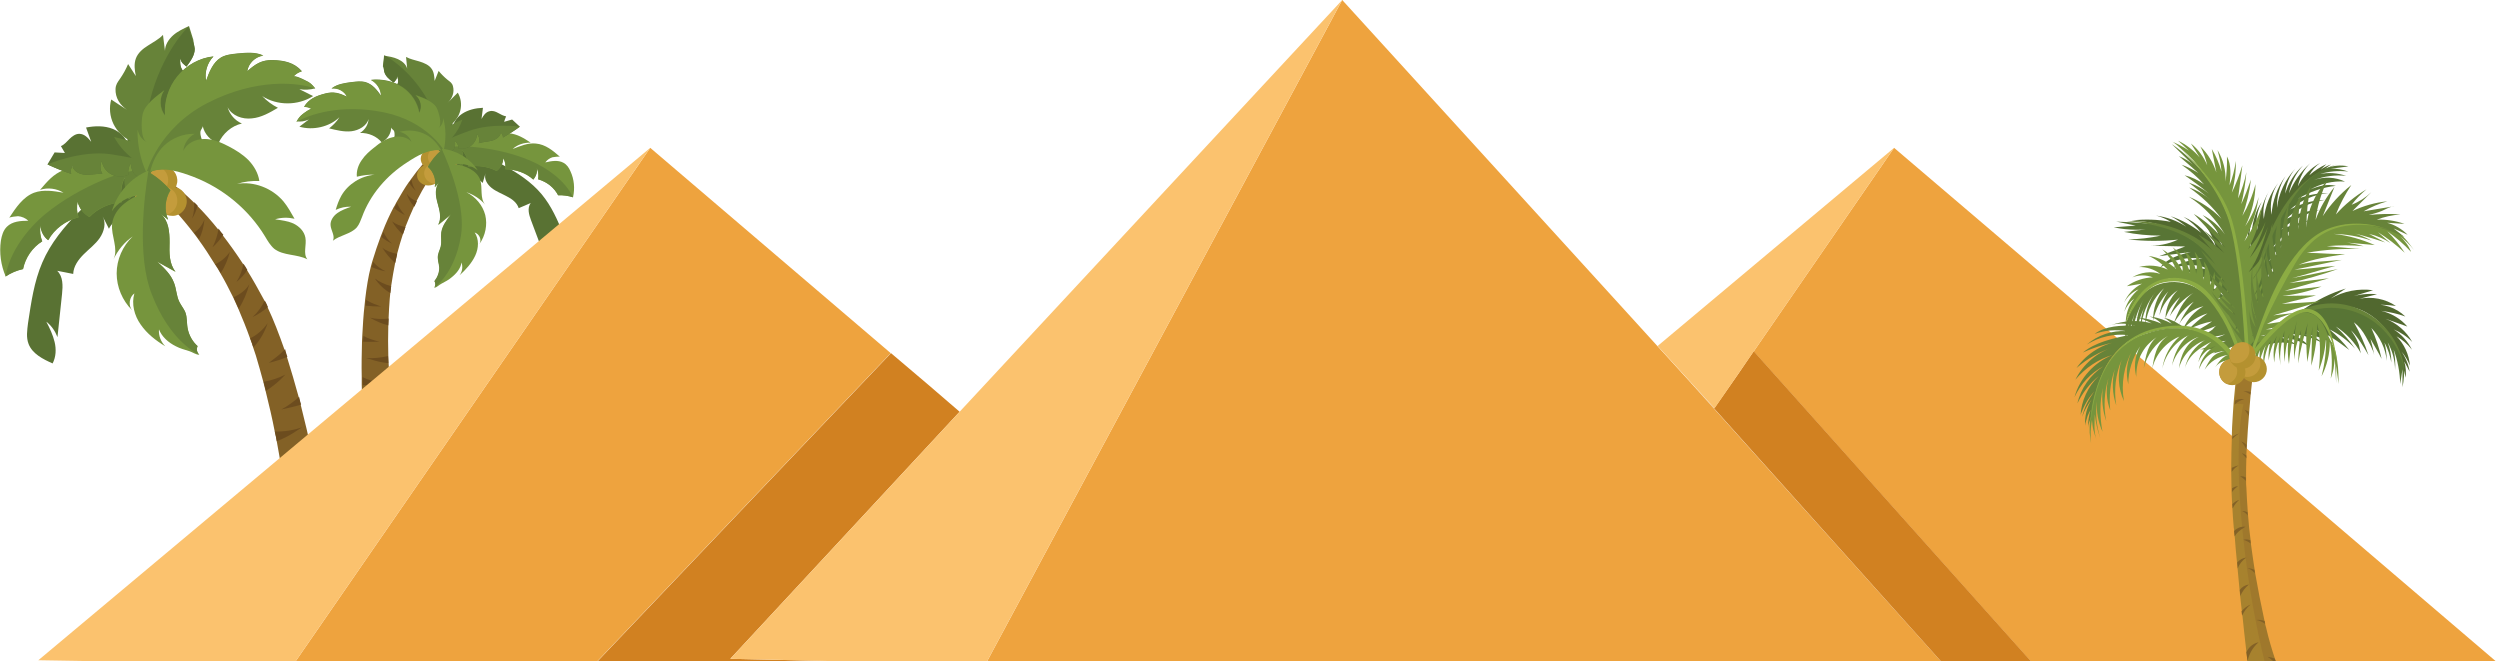 <?xml version="1.0" encoding="utf-8"?>
<!-- Generator: Adobe Illustrator 23.0.2, SVG Export Plug-In . SVG Version: 6.00 Build 0)  -->
<svg version="1.1" id="Layer_1" xmlns="http://www.w3.org/2000/svg" xmlns:xlink="http://www.w3.org/1999/xlink" x="0px" y="0px"
	 viewBox="0 0 874.3 231.2" style="enable-background:new 0 0 874.3 231.2;" xml:space="preserve">
<style type="text/css">
	.st0{fill:#597233;}
	.st1{fill:#76953D;}
	.st2{fill:#678339;}
	.st3{fill:#836126;}
	.st4{fill:#B4912F;}
	.st5{fill:#C49C3C;}
	.st6{fill:#6C4C1E;}
	.st7{fill:#EEA33E;}
	.st8{fill:#D18121;}
	.st9{fill:#FBC26E;}
	.st10{fill:#A7822E;}
	.st11{fill:#9F782C;}
	.st12{fill:#587535;}
	.st13{fill:#51682F;}
	.st14{fill:#8CAC43;}
</style>
<g>
	<g>
		<path class="st0" d="M27.7,74c-5.2,5.2-10,11-12.9,17.8c-2.9,6.7-3.9,14-5,21.2c-0.3,2.5-0.7,5,0.2,7.3c1.3,3.4,5,5.3,8.4,6.8
			c1.2-2.3,1.3-5,0.7-7.5c-0.6-2.5-1.7-4.8-2.9-7.1c1.8,1.4,3.1,3.3,3.9,5.4c0.5-5,1.1-10.1,1.6-15.1c0.3-2.8,0.4-6.1-1.7-8.1
			c1.9,0.4,3.8,0.7,5.6,1.1c0.1-2.7,1.8-5,3.7-6.9c1.9-1.9,4.1-3.5,5.6-5.7c1.5-2.2,2.3-5.2,1-7.5c0.7,1.4,1.5,2.8,2.2,4.3
			c1.6-3.4,5.9-4.6,8.2-7.5c1.6-2,2.1-4.6,2.8-6.9c0.4-1.1,0.7-2.4,1.5-3.3c0.6-0.9,1.6-1.4,2.2-2.4c-3.6,0.3-6.3,1.1-9.6,2.6
			c-2.8,1.3-5.4,2.9-7.8,4.7C32.7,69.2,30.2,71.5,27.7,74z"/>
		<path class="st1" d="M53.2,59.2c-0.1,0.1-0.1,0.3-0.1,0.4c-0.4,1.1-0.7,2.2-0.8,3.3c-0.1,1.4,0.3,1.8-1.1,2.4
			c-2.3,1-4.4,2.5-6.1,4.4c-1.1-2.4-1.6-5-1.4-7.6c-1.4,2.5-1.6,5.9-1,8.6c-4.3,0.3-8.4,2.1-11.4,5.2c-2-1.1-3.6-3.1-4.1-5.4
			c-0.4,1.8-0.3,3.8,0.3,5.5c-4.4,1.1-8.4,4-10.6,8c-1.6-1.2-2.6-3.2-2.7-5.2c-0.3,1.9-0.1,3.8,0.6,5.6c-3.4,2.1-5.9,5.7-6.7,9.7
			c-2.2,0.5-4.2,1.3-6.1,2.6c-1.7-3.9-2.3-8.3-1.7-12.5c0.3-1.8,0.8-3.6,2.1-4.9c1.9-1.9,4.8-2.1,7.5-2.1c-0.9-0.9-2.3-1.5-3.6-1.6
			c-0.4,0-3,0.3-3.1,0.6c2.3-3.5,4.8-7.3,8.7-8.8c3.3-1.2,6.9-0.6,10.3,0c-2.4-1.5-5.5-1.9-8.2-1c2.5-2.9,4.6-5.5,8.2-6.9
			c1.9-0.7,3.5-1.6,5.6-1.9c1.2-0.2,4.5-0.5,5.7,0.3c-1.3-1.3-3-2.4-4.8-3.1c2.2-1.8,5-2.8,7.8-2.8c1,0,2,0.2,2.9,0.5
			c2,0.5,3.8,1.4,5.6,2.4C47.8,56.5,50.3,58.2,53.2,59.2z"/>
		<path class="st2" d="M53,59.6c-0.4,1.1-0.7,2.2-0.8,3.3c-0.1,1.4,0.3,1.8-1.1,2.4c-2.3,1-4.4,2.5-6.1,4.4c-1.1-2.4-1.6-5-1.4-7.6
			c-1.4,2.5-1.6,5.9-1,8.6c-4.3,0.3-8.4,2.1-11.4,5.2c-2-1.1-3.6-3.1-4.1-5.4c-0.4,1.8-0.3,3.8,0.3,5.5c-4.4,1.1-8.4,4-10.6,8
			c-1.6-1.2-2.6-3.2-2.7-5.2c-0.3,1.9-0.1,3.8,0.6,5.6c-3.4,2.1-5.9,5.7-6.7,9.7c-2.2,0.5-4.2,1.3-6.1,2.6c1.5-8.6,7.5-16.5,14-21.9
			c6-4.9,13.1-8.9,20.2-11.9c4.7-2,10.1-3.7,15.3-3.4C52,59.5,52.5,59.5,53,59.6z"/>
		<path class="st3" d="M117.9,209.2c-8,8.3-15,1-15,1s-0.1-6-0.8-15.7c-0.1-1.3-0.2-2.7-0.3-4.1c-0.4-4-0.8-8.4-1.4-13.2
			c-0.2-1.4-0.4-2.9-0.6-4.3c-0.8-5.8-1.8-12-3-18.5c-0.2-1.1-0.4-2.3-0.7-3.4c-0.9-4.7-2-9.4-3.2-14.2c-0.3-1.1-0.5-2.1-0.8-3.2
			c-0.8-3.1-1.7-6.1-2.6-9.2c-0.3-0.9-0.6-1.8-0.9-2.7c-0.3-1.1-0.7-2.1-1.1-3.2c-1.3-3.7-2.7-7.1-4.1-10.4c-0.6-1.4-1.2-2.7-1.8-4
			c-1.5-3-2.9-5.8-4.5-8.5c0,0,0,0,0,0c-0.6-1.1-1.2-2.1-1.9-3.1c-1.9-3.1-3.8-6-5.7-8.6c-0.6-0.8-1.1-1.6-1.7-2.3
			c-9-11.8-16.7-17.4-16.7-17.4c-1.5-4,2.1-4.5,2.1-4.5s6.1,2.7,14.6,11.1c0.4,0.4,0.8,0.8,1.2,1.2c2.3,2.3,4.7,5,7.2,8.1
			c0.6,0.7,1.1,1.4,1.7,2.2c2.3,3,4.7,6.3,7.1,10c0.5,0.7,0.9,1.5,1.4,2.2c2,3.2,3.9,6.6,5.9,10.3c0.1,0.1,0.1,0.3,0.2,0.4
			c0.4,0.7,0.8,1.5,1.1,2.3c2.1,4.4,4,9.4,5.9,14.8c0.3,0.9,0.6,1.8,0.9,2.7c1.4,4.5,2.8,9.2,4.1,14c0.2,0.9,0.5,1.8,0.7,2.7
			c1.4,5.5,2.7,11.1,3.9,16.6c0.3,1.2,0.5,2.5,0.8,3.7c1,4.9,2,9.7,2.8,14.3c0.2,1.3,0.5,2.5,0.7,3.8c0.9,5.3,1.7,10.1,2.4,14.3
			c0.3,2,0.6,3.8,0.8,5.4C117.4,205.6,117.9,209.2,117.9,209.2z"/>
		<g>
			<path class="st4" d="M57.3,69.7c0.2,2.8-2,5.3-4.8,5.4c-0.8,0-1.5-0.1-2.1-0.3c-1.8-0.7-3.2-2.4-3.3-4.4
				c-0.2-2.4,1.4-4.6,3.7-5.2c0.3-0.1,0.7-0.2,1.1-0.2C54.7,64.8,57.1,66.9,57.3,69.7z"/>
			<path class="st5" d="M54.1,69.6c0.2,2.4-1.4,4.6-3.7,5.2c-1.8-0.7-3.2-2.4-3.3-4.4c-0.2-2.4,1.4-4.6,3.7-5.2
				C52.6,65.8,54,67.5,54.1,69.6z"/>
		</g>
		<g>
			<path class="st4" d="M62,62.8c0.2,2.8-2,5.3-4.8,5.4c-0.8,0-1.5-0.1-2.1-0.3c-1.8-0.7-3.2-2.4-3.3-4.4c-0.2-2.4,1.4-4.6,3.7-5.2
				c0.3-0.1,0.7-0.2,1.1-0.2C59.4,57.9,61.8,60,62,62.8z"/>
			<path class="st5" d="M58.8,62.7c0.2,2.4-1.4,4.6-3.7,5.2c-1.8-0.7-3.2-2.4-3.3-4.4c-0.2-2.4,1.4-4.6,3.7-5.2
				C57.3,58.9,58.7,60.6,58.8,62.7z"/>
		</g>
		<g>
			<path class="st4" d="M65.3,70.1c0.2,2.8-2,5.3-4.8,5.4c-0.8,0-1.5-0.1-2.1-0.3c-1.8-0.7-3.2-2.4-3.3-4.4
				c-0.2-2.4,1.4-4.6,3.7-5.2c0.3-0.1,0.7-0.2,1.1-0.2C62.6,65.1,65.1,67.2,65.3,70.1z"/>
			<path class="st5" d="M62,69.9c0.2,2.4-1.4,4.6-3.7,5.2c-1.8-0.7-3.2-2.4-3.3-4.4c-0.2-2.4,1.4-4.6,3.7-5.2
				C60.6,66.2,61.9,67.8,62,69.9z"/>
		</g>
		<path class="st0" d="M55.2,57.4c-1.4,1.3-2.9,3.9-4.7,4.4c-0.6,0.2-1.2,0.3-1.7,0.2c-1-0.2-1.8-1-2.3-1.9c-0.5-0.9-0.7-1.9-0.8-3
			c-0.7,1.2-1,2.6-0.8,4C43,62,40.8,61.9,39,61c-1.8-0.9-3.1-2.7-3.4-4.7c-0.7,1.4-0.6,3.2,0.2,4.5c-1.9-0.1-3.9,0.4-5.9,0.3
			c-2-0.1-4.1-1.1-4.6-3c-0.5,0.8-0.7,1.8-0.4,2.7c-2.8-0.9-5.5-2-8.3-3.3c0.8-1.4,1.7-2.8,2.5-4.2c1.2,0.1,2.4,0.1,3.6,0.2
			c-0.5-0.8-0.9-1.6-1.4-2.4c1.2-0.5,2.1-1.6,3-2.5c0.9-0.9,2.1-1.8,3.4-1.8c1.8,0,3.1,1.4,4.2,2.8c-0.6-1.7-1.2-3.4-1.8-5
			c3.1-0.6,6.4-0.7,9.4,0.5c2.9,1.2,5.4,3.9,5.6,7c0-2.2-0.7-4.4-1.8-6.2c1.3,0.3,2.7,0.6,4,1.2c1.7,0.9,2.6,3.3,3.7,4.9
			c0,0,0,0.1,0.1,0.1C52.5,53.9,54,55.6,55.2,57.4z"/>
		<path class="st2" d="M55.2,57.4c-1.4,1.3-2.9,3.9-4.7,4.4c-0.6,0.2-1.2,0.3-1.7,0.2c-1-0.2-1.8-1-2.3-1.9c-0.5-0.9-0.7-1.9-0.8-3
			c-0.7,1.2-1,2.6-0.8,4C43,62,40.8,61.9,39,61c-1.8-0.9-3.1-2.7-3.4-4.7c-0.7,1.4-0.6,3.2,0.2,4.5c-1.9-0.1-3.9,0.4-5.9,0.3
			c-2-0.1-4.1-1.1-4.6-3c-0.5,0.8-0.7,1.8-0.4,2.7c-2.8-0.9-5.5-2-8.3-3.3c0,0,11.5-5,21.9-3.6C48.9,55.5,55.2,57.4,55.2,57.4z"/>
		<path class="st2" d="M68.1,17.1c0,2.3-1.5,4.3-2.9,6.2c-1.4-1.3-1.6-1.1-2.2-2.9l0,0.1c0,2.4,0,3,1.5,5.1c0.2,0.3-1,2.1-1.2,2.4
			c-0.4,1-0.3,1.7-0.3,2.7c-0.1,3-1.3,6.2-2,9.2c-1-0.8-1.8-1.8-2.4-3l-0.4,1.5c0.2,0.7,0.5,1.4,0.9,2.1c0.5,0.9,1.2,1.7,1.3,2.7
			c0.3,2.1-1.8,4-1.5,6.1c-1.2-0.6-2.2-1.6-2.9-2.8L55.4,49c0.3,1,0.6,1.9,1.2,2.7c0.3,0.5,0.7,1,0.8,1.6c0.2,1.3-1.2,2.2-1.9,3
			c-1.1,1.3-1.8,2.7-2.9,4c0,0,0,0,0,0c0,0,0-0.1-0.1-0.3l0,0.1l-0.1,0.3c-0.9-0.8-1.5-1.9-2.5-2.6c-1.3-1-2.8-1.7-4-2.7
			c-2.4-2-4.5-4.4-6-7.2c2,0.5,4,1,6,1.5c-2.7-1.2-4.9-3.4-6.2-6c-1.3-2.7-1.6-5.8-0.8-8.6c1.8,1.2,3.6,2.4,5.5,3.6
			c-2.5-1.7-4.1-4.2-4-7.3c0.1-1.6,0.7-2.3,1.6-3.6c1.1-1.6,2.1-3.4,2.8-5.1c0.9,1.4,1.8,2.8,2.7,4.2c-0.4-2-0.7-4.2,0-6.1
			c0.7-2,2.5-3.5,4.3-4.6c1.8-1.2,3.7-2.1,5.2-3.7c0.2,1.9,0.5,3.8,0.7,5.6c0-2.1,1.3-4.1,2.9-5.5c1.6-1.4,3.6-2.3,5.5-3.2
			c0.5,1.6,1,3.2,1.5,4.8C67.7,15.1,68,16.1,68.1,17.1z"/>
		<path class="st0" d="M68.1,17.1c0,2.3-1.5,4.3-2.9,6.2c-1.4-1.3-1.6-1.1-2.2-2.9l0,0.1c0,2.4,0,3,1.5,5.1c0.2,0.3-1,2.1-1.2,2.4
			c-0.4,1-0.3,1.7-0.3,2.7c-0.1,3-1.3,6.2-2,9.2c-1-0.8-1.8-1.8-2.4-3l-0.4,1.5c0.2,0.7,0.5,1.4,0.9,2.1c0.5,0.9,1.2,1.7,1.3,2.7
			c0.3,2.1-1.8,4-1.5,6.1c-1.2-0.6-2.2-1.6-2.9-2.8L55.4,49c0.3,1,0.6,1.9,1.2,2.7c0.3,0.5,0.7,1,0.8,1.6c0.2,1.3-1.2,2.2-1.9,3
			c-1.1,1.3-1.8,2.7-2.9,4c0,0,0,0,0,0c0,0,0-0.1-0.1-0.2c-0.7-1.4-3.9-9.3-0.1-24.8c4.2-17.1,13.5-26,13.5-26
			c0.5,1.6,1,3.2,1.5,4.8C67.7,15.1,68,16.1,68.1,17.1z"/>
		<path class="st2" d="M104.7,31.2c1.6,0.8,3.2,1.6,4.8,2.4c-5.3,3.4-12.6,3.4-17.8,0c1.6,1.7,3.5,3.1,5.5,4.1
			c-2.9,1.7-5.8,3.4-9.1,3.7c-3.3,0.4-7-0.9-8.5-3.9c0.7,2.5,2.6,4.7,5,5.7c-3.6,0.8-6.7,3.5-8.2,6.9c-2.7-0.8-4.9-3.2-5.5-6
			c0,0.7-0.7,1.2-0.8,1.9c-0.1,0.8,0.1,1.6,0.3,2.3c0.6,1.6,1.8,2.9,3.4,3.4c-0.7-0.2-2.9,1.5-3.5,1.9c-1.2,0.8-2,1.9-3.1,2.7
			c-2.1,1.7-4.5-0.1-6.1-1.8c-0.1,1.8,0.2,3.5,1,5.1c-3.6-0.8-7.4-0.5-10.8,0.7c-2.1-4.7-3.2-9.9-3.1-15.1c0.2,0.9,0.6,1.8,1.1,2.6
			c0.6,0.7,1.3,1.4,2.1,1.8c-2.2-1.1-1.9-7.8-1.4-9.8c0.8-3.5,4.9-6.2,7.5-8.3c-1.8,2.6-1.7,6.4,0.3,8.8c-0.4-4.9,1.2-9.9,4.3-13.7
			c3.1-3.8,7.7-6.4,12.6-6.9c-2.2,2.2-3.2,5.6-2.6,8.6c1.1-3.1,2.4-6.5,5.2-8.2c1.7-1,3.8-1.2,5.7-1.4c3.1-0.3,6.4-0.6,9.1,0.7
			c-2.8,0.4-5.2,2.7-5.6,5.5c2.9-2.6,5.1-4,8.9-3.9c3.9,0.1,7.5,0.8,10.2,3.9c-1.2,0.3-2.2,1-3,1.9c0.5-0.6,3.6,1,4.2,1.3
			c1.6,0.7,2.3,1.4,3.4,2.8C108.5,31.4,106.6,31.5,104.7,31.2z"/>
		<path class="st1" d="M110.3,31c-5.9-2.2-20.7-3.8-37.9,5.1c-17.1,8.9-21.2,24.3-21.2,24.3c-2.1-4.7-3.2-9.9-3.1-15.1
			c0.2,0.9,0.6,1.8,1.1,2.6c0.6,0.7,1.3,1.4,2.1,1.8c-2.2-1.1-1.9-7.8-1.4-9.8c0.8-3.5,4.9-6.2,7.5-8.3c-1.8,2.6-1.7,6.4,0.3,8.8
			c-0.4-4.9,1.2-9.9,4.3-13.7c3.1-3.8,7.7-6.4,12.6-6.9c-2.2,2.2-3.2,5.6-2.6,8.6c1.1-3.1,2.4-6.5,5.2-8.2c1.7-1,3.8-1.2,5.7-1.4
			c3.1-0.3,6.4-0.6,9.1,0.7c-2.8,0.4-5.2,2.7-5.6,5.5c2.9-2.6,5.1-4,8.9-3.9c3.9,0.1,7.5,0.8,10.2,3.9c-1.2,0.3-2.2,1-3,1.9
			c0.5-0.6,3.6,1,4.2,1.3C108.5,28.9,109.2,29.7,110.3,31z"/>
		<g>
			<path class="st1" d="M69.7,124.1c-1.3-0.1-2.3-0.9-3.5-1.3c-1.6-0.5-3.2-0.9-4.7-1.7c-2.6-1.3-4.9-3.3-5.9-5.9
				c-0.2,2.2,0.7,4.4,2.2,5.9c-3.3-2-6.4-4.4-8.6-7.6c-2.2-3.1-3.3-7.2-2.2-10.9c-1.8,1.3-2.2,4.2-0.8,5.9
				c-3.4-3.4-5.4-8.1-5.4-12.9c0-4.8,2.1-9.6,5.6-12.9c-2.9,2-5.2,4.8-6.7,8c1.8-3.8-0.9-8.2-0.5-12.3c0.5-4.7,4.6-8.1,8.9-10
				c-3.6,0.4-7,2.5-9,5.5c1.8-6.3,6.6-11.7,12.7-14.2c0,0.1,0.1,0.1,0.1,0.2c0.3,0.6-0.1,0.3,0.7,0.7c2.6,1.6,5,3.7,7,6
				c-1.9,3-2.2,7-0.8,10.3c-0.9-0.7-1.7-1.4-2.6-2c2.8,2.3,3.1,6.3,3.1,9.9c-0.1,3.6-0.2,7.5,2.1,10.3c-2.2-1.2-4.3-2.4-6.5-3.6
				c2.4,2.2,4.9,4.5,6,7.6c0.8,2.1,0.8,4.5,1.8,6.5c0.6,1.2,1.4,2.2,2,3.4c0.9,2.1,0.5,4.2,1,6.3c0.5,2.2,1.7,4.3,3.4,5.8
				C68.6,122.2,68.9,123.4,69.7,124.1z"/>
			<path class="st2" d="M69.7,124c0,0-10.1-4-16.7-21.3c-5.1-13.1-2.6-33.7-1.1-42.9c0.3,0.6-0.1,0.3,0.7,0.7c2.6,1.6,5,3.7,7,6
				c-1.9,3-2.2,7-0.8,10.3c-0.9-0.7-1.7-1.4-2.6-2c2.8,2.3,3.1,6.3,3.1,9.9c-0.1,3.6-0.2,7.5,2.1,10.3c-2.2-1.2-4.3-2.4-6.5-3.6
				c2.4,2.2,4.9,4.5,6,7.6c0.8,2.1,0.8,4.5,1.8,6.5c0.6,1.2,1.4,2.2,2,3.4c0.9,2.1,0.5,4.2,1,6.3c0.5,2.2,1.7,4.3,3.4,5.8
				C68.6,122.1,68.9,123.3,69.7,124z"/>
		</g>
		<path class="st1" d="M67.8,61.9C78.1,65.9,87,73.3,92.7,82.7c0.9,1.5,1.8,3.1,3.2,4.3c3.2,2.5,8,1.8,11.6,3.7
			c-1.6-2-0.2-5-0.7-7.6c-0.4-2.2-2.1-3.9-4.1-4.9c-2-0.9-4.3-1.2-6.5-1.5c2.2-0.7,4.6-0.7,6.8-0.2c-1.2-2.1-2.4-4.3-3.9-6.1
			c-3.9-4.6-10.3-7.1-16.2-6.1c2.5-0.8,5.1-1.1,7.8-1c-0.4-2.8-1.9-5.3-3.8-7.3c-2-2-4.4-3.5-6.9-4.8c-2.7-1.4-5.5-2.6-8.5-2.6
			c-3,0-6.2,1.4-7.4,4.2c0.2-2.5,1.8-4.9,4-6c-3.9-0.1-7.8,1.4-10.7,4.1c-2.5,2.4-4.2,5.9-4.9,9.3C57.1,58,63.3,60.2,67.8,61.9z"/>
	</g>
	<path class="st6" d="M69.1,71.9c-0.4,1.6-1,3.1-1.9,4.5c0.6-1.8,0.8-3.8,0.7-5.7C68.3,71.1,68.7,71.5,69.1,71.9z"/>
	<path class="st6" d="M71.5,76.7c-0.2,2.4-0.8,4.8-1.9,7c-0.6-0.8-1.1-1.6-1.7-2.3C69.5,80.3,70.8,78.6,71.5,76.7z"/>
	<path class="st6" d="M78.1,82.1c-1.1,1.6-2.3,3.1-3.8,4.4c1.1-2.1,1.8-4.3,2.1-6.6C76.9,80.7,77.5,81.4,78.1,82.1z"/>
	<path class="st6" d="M80.4,88.1c-0.7,2.6-1.7,5.1-3.2,7.4c-0.6-1.1-1.2-2.1-1.9-3.1C77.4,91.4,79.1,89.9,80.4,88.1z"/>
	<path class="st6" d="M86.5,94.4c-1,1.6-2.3,3-3.8,4.2c1.2-1.9,2.1-4.2,2.4-6.4C85.6,92.9,86.1,93.6,86.5,94.4z"/>
	<path class="st6" d="M87.2,99.4c-0.8,3-2.1,6-3.7,8.6c-0.6-1.4-1.2-2.7-1.8-4C83.9,102.9,86,101.5,87.2,99.4z"/>
	<path class="st6" d="M93.7,107.4c-1.7,1.4-3.5,2.6-5.4,3.5c1.8-1.6,3.2-3.6,4.3-5.8C93,105.8,93.4,106.6,93.7,107.4z"/>
	<path class="st6" d="M93.6,113c-1,3.1-2.7,6.1-5,8.5c-0.3-1.1-0.7-2.1-1.1-3.2C90,117.1,92.1,115.2,93.6,113z"/>
	<path class="st6" d="M100.5,124.8c-2.1,0.9-4.3,1.6-6.5,2.1c1.8-1.4,3.7-2.7,5.3-4.4c0.1-0.1,0.3-0.3,0.4-0.4
		C99.9,123,100.2,123.9,100.5,124.8z"/>
	<path class="st6" d="M99.8,131c-2,2.2-4.3,4.1-6.8,5.7c-0.3-1.1-0.5-2.1-0.8-3.2C94.8,133.1,97.4,132.2,99.8,131z"/>
	<path class="st6" d="M105.3,141.5c-2.2,0.7-4.6,1.2-6.9,1.7c2.2-1.2,4.3-2.7,6.2-4.4C104.8,139.7,105,140.6,105.3,141.5z"/>
	<path class="st6" d="M105.7,149.4c-2.3,1.5-4.5,3-7,4.1c-0.6,0.3-1.3,0.5-1.9,0.8c-0.2-1.1-0.4-2.3-0.7-3.4
		C99.4,151,102.6,150.5,105.7,149.4z"/>
	<path class="st6" d="M109.9,161.9c-2.6,0.7-5.2,1.1-7.9,0.8c2.6-1.1,5-2.7,7.1-4.5C109.4,159.4,109.7,160.6,109.9,161.9z"/>
	<path class="st6" d="M109,170.7c-2.4,2.7-5.4,4.9-8.6,6.4c-0.2-1.4-0.4-2.9-0.6-4.3c0.9,0,1.8,0,2.7-0.1
		C104.7,172.5,107,171.9,109,170.7z"/>
	<path class="st6" d="M113.4,179.9c-3,1.6-6.2,3-9.5,4.1c3.6-1.7,6.7-4.5,8.8-7.9C112.9,177.4,113.2,178.7,113.4,179.9z"/>
	<path class="st6" d="M113.3,189.7c-3.2,2.6-7.1,4.3-11.3,4.7c-0.1-1.3-0.2-2.7-0.3-4.1C105.6,190.7,109.6,190.8,113.3,189.7z"/>
	<path class="st6" d="M116.6,199.6c-3,1.6-6.3,2.6-9.6,3.2c3.4-2.3,6.4-5.2,8.8-8.6C116.1,196.2,116.3,198,116.6,199.6z"/>
</g>
<g>
	<g>
		<path class="st0" d="M176.1,57.8c5,2.7,9.8,5.9,13.3,10.1c3.5,4.2,5.6,9.1,7.6,14c0.7,1.7,1.4,3.4,1.1,5.2c-0.5,2.7-3,4.7-5.4,6.4
			c-1.4-1.4-1.9-3.3-1.9-5.1c0-1.9,0.5-3.7,1-5.5c-1.1,1.3-1.9,2.9-2.2,4.5c-1.3-3.5-2.6-6.9-3.9-10.4c-0.7-1.9-1.4-4.2-0.1-6
			c-1.4,0.6-2.8,1.2-4.2,1.8c-0.6-1.9-2.3-3.2-4.1-4.1c-1.8-1-3.8-1.7-5.4-3c-1.6-1.3-2.7-3.2-2.1-5.1c-0.3,1.1-0.7,2.3-1,3.4
			c-1.8-2.1-5.4-2.1-7.7-3.8c-1.6-1.1-2.4-2.8-3.4-4.3c-0.5-0.7-1-1.5-1.7-2.1c-0.7-0.5-1.5-0.7-2.1-1.3c2.9-0.4,5.1-0.4,8,0
			c2.4,0.4,4.8,1,7,1.9C171.3,55.3,173.7,56.5,176.1,57.8z"/>
		<path class="st1" d="M153.5,52.1c0.1,0.1,0.1,0.2,0.2,0.2c0.5,0.7,0.9,1.4,1.2,2.2c0.3,1,0.1,1.3,1.2,1.5c2,0.3,3.9,0.9,5.6,2
			c0.4-1.9,0.4-3.8-0.2-5.6c1.5,1.5,2.3,3.9,2.3,5.9c3.4-0.6,7,0,9.9,1.5c1.4-1.1,2.3-2.8,2.3-4.5c0.7,1.2,0.9,2.6,0.7,3.9
			c3.7,0,7.3,1.3,9.8,3.6c1-1.2,1.5-2.7,1.2-4.1c0.6,1.3,0.7,2.7,0.5,4c3.1,0.9,5.6,2.9,7,5.6c1.8-0.1,3.6,0.2,5.2,0.7
			c0.7-3.1,0.4-6.3-0.9-9.1c-0.5-1.2-1.3-2.4-2.5-3c-1.8-1-4.2-0.6-6.3-0.1c0.6-0.8,1.5-1.5,2.5-1.8c0.3-0.1,2.4-0.3,2.6-0.2
			c-2.4-2.1-5-4.3-8.4-4.6c-2.8-0.3-5.5,0.9-8.1,1.9c1.6-1.5,4-2.3,6.3-2.2c-2.4-1.6-4.6-3-7.6-3.3c-1.6-0.2-3.1-0.5-4.7-0.3
			c-1,0.1-3.6,0.5-4.4,1.3c0.8-1.2,1.9-2.2,3.2-3c-2-0.9-4.4-1.1-6.7-0.5c-0.8,0.2-1.5,0.5-2.2,0.9c-1.4,0.7-2.8,1.7-4,2.7
			C157.2,49.1,155.5,50.8,153.5,52.1z"/>
		<path class="st2" d="M153.7,52.3c0.5,0.7,0.9,1.4,1.2,2.2c0.3,1,0.1,1.3,1.2,1.5c2,0.3,3.9,0.9,5.6,2c0.4-1.9,0.4-3.8-0.2-5.6
			c1.5,1.5,2.3,3.9,2.3,5.9c3.4-0.6,7,0,9.9,1.5c1.4-1.1,2.3-2.8,2.3-4.5c0.7,1.2,0.9,2.6,0.7,3.9c3.7,0,7.3,1.3,9.8,3.6
			c1-1.2,1.5-2.7,1.2-4.1c0.6,1.3,0.7,2.7,0.5,4c3.1,0.9,5.6,2.9,7,5.6c1.8-0.1,3.6,0.2,5.2,0.7c-2.7-5.7-8.8-10.2-14.9-12.8
			c-5.6-2.4-11.9-3.9-18-4.6c-4.1-0.5-8.6-0.8-12.6,0.4C154.4,52,154,52.1,153.7,52.3z"/>
		<path class="st3" d="M128.9,169.5c7.7,4.4,12-2.1,12-2.1s-1-4.3-2.1-11.2c-0.1-0.9-0.3-1.9-0.5-3c-0.4-2.9-0.8-6.1-1.2-9.5
			c-0.1-1-0.2-2.1-0.3-3.2c-0.4-4.2-0.7-8.8-0.9-13.6c0-0.8-0.1-1.7-0.1-2.5c-0.1-3.4-0.1-7,0-10.6c0-0.8,0.1-1.6,0.1-2.4
			c0.1-2.3,0.2-4.6,0.4-6.9c0.1-0.7,0.1-1.4,0.2-2.1c0.1-0.8,0.2-1.6,0.3-2.4c0.4-2.8,0.9-5.5,1.4-8.1c0.2-1.1,0.5-2.1,0.7-3.2
			c0.6-2.4,1.3-4.6,2-6.8c0,0,0,0,0,0c0.3-0.9,0.6-1.7,0.9-2.6c1-2.6,2-4.9,3-7.1c0.3-0.7,0.6-1.3,0.9-1.9c5-10,10.1-15.3,10.1-15.3
			c0.5-3.1-2.5-2.8-2.5-2.8s-4.3,3-9.6,10.5c-0.2,0.4-0.5,0.7-0.8,1.1c-1.4,2-2.8,4.4-4.3,7c-0.3,0.6-0.6,1.2-1,1.8
			c-1.3,2.5-2.6,5.3-3.8,8.4c-0.2,0.6-0.5,1.2-0.7,1.8c-1,2.6-1.9,5.4-2.8,8.3c0,0.1-0.1,0.2-0.1,0.3c-0.2,0.6-0.3,1.2-0.5,1.8
			c-0.9,3.5-1.5,7.3-2,11.5c-0.1,0.7-0.1,1.4-0.2,2c-0.4,3.4-0.6,7-0.8,10.6c0,0.7-0.1,1.3-0.1,2c-0.1,4.1-0.2,8.3-0.1,12.4
			c0,0.9,0,1.8,0,2.8c0.1,3.7,0.2,7.2,0.3,10.6c0,0.9,0.1,1.9,0.1,2.8c0.2,3.9,0.4,7.4,0.6,10.5c0.1,1.4,0.2,2.8,0.3,3.9
			C128.6,166.8,128.9,169.5,128.9,169.5z"/>
		<g>
			<path class="st4" d="M152,60.2c0.4,2,2.5,3.3,4.7,2.9c0.6-0.1,1.2-0.3,1.6-0.6c1.3-0.8,2.1-2.3,1.8-3.7c-0.3-1.7-1.9-3-3.8-3
				c-0.3,0-0.6,0-0.9,0.1C153.2,56.3,151.7,58.2,152,60.2z"/>
			<path class="st5" d="M154.6,59.5c0.3,1.7,1.9,3,3.8,3c1.3-0.8,2.1-2.3,1.8-3.7c-0.3-1.7-1.9-3-3.8-3
				C155.1,56.6,154.3,58.1,154.6,59.5z"/>
		</g>
		<g>
			<path class="st4" d="M147.2,56.2c0.4,2,2.5,3.3,4.7,2.9c0.6-0.1,1.2-0.3,1.6-0.6c1.3-0.8,2.1-2.3,1.8-3.7c-0.3-1.7-1.9-3-3.8-3
				c-0.3,0-0.6,0-0.9,0.1C148.3,52.2,146.8,54.2,147.2,56.2z"/>
			<path class="st5" d="M149.7,55.5c0.3,1.7,1.9,3,3.8,3c1.3-0.8,2.1-2.3,1.8-3.7c-0.3-1.7-1.9-3-3.8-3
				C150.2,52.6,149.4,54.1,149.7,55.5z"/>
		</g>
		<g>
			<path class="st4" d="M145.9,61.9c0.4,2,2.5,3.3,4.7,2.9c0.6-0.1,1.2-0.3,1.6-0.6c1.3-0.8,2.1-2.3,1.8-3.7c-0.3-1.7-1.9-3-3.8-3
				c-0.3,0-0.6,0-0.9,0.1C147.1,57.9,145.5,59.9,145.9,61.9z"/>
			<path class="st5" d="M148.4,61.2c0.3,1.7,1.9,3,3.8,3c1.3-0.8,2.1-2.3,1.8-3.7c-0.3-1.7-1.9-3-3.8-3
				C148.9,58.3,148.1,59.7,148.4,61.2z"/>
		</g>
		<path class="st0" d="M151.6,51.2c1.3,0.7,3,2.2,4.5,2.2c0.5,0,1,0,1.4-0.2c0.8-0.3,1.3-1,1.5-1.7c0.2-0.7,0.2-1.5,0.1-2.2
			c0.8,0.7,1.3,1.7,1.3,2.7c1.6,0.2,3.3-0.2,4.5-1.2c1.2-1,1.9-2.5,1.9-3.9c0.8,0.9,1.1,2.1,0.6,3.2c1.5-0.5,3.1-0.5,4.6-0.9
			c1.5-0.4,3.1-1.5,3.1-2.9c0.5,0.5,0.8,1.1,0.8,1.8c2.1-1.2,4-2.4,5.9-3.8c-0.9-0.8-1.8-1.7-2.7-2.5c-0.9,0.3-1.9,0.5-2.8,0.8
			c0.2-0.6,0.4-1.3,0.7-1.9c-1-0.2-1.9-0.7-2.8-1.2c-0.9-0.5-1.9-0.9-3-0.6c-1.4,0.3-2.2,1.6-2.8,2.7c0.2-1.3,0.3-2.6,0.5-3.9
			c-2.6,0.1-5.2,0.7-7.3,2.1c-2.1,1.4-3.6,3.7-3.2,6c-0.4-1.5-0.2-3.2,0.3-4.7c-1,0.5-2,0.9-2.9,1.6c-1.2,0.9-1.5,2.8-2.1,4.1
			c0,0,0,0,0,0.1C153,48.2,152.2,49.6,151.6,51.2z"/>
		<path class="st2" d="M151.6,51.2c1.3,0.7,3,2.2,4.5,2.2c0.5,0,1,0,1.4-0.2c0.8-0.3,1.3-1,1.5-1.7c0.2-0.7,0.2-1.5,0.1-2.2
			c0.8,0.7,1.3,1.7,1.3,2.7c1.6,0.2,3.3-0.2,4.5-1.2c1.2-1,1.9-2.5,1.9-3.9c0.8,0.9,1.1,2.1,0.6,3.2c1.5-0.5,3.1-0.5,4.6-0.9
			c1.5-0.4,3.1-1.5,3.1-2.9c0.5,0.5,0.8,1.1,0.8,1.8c2.1-1.2,4-2.4,5.9-3.8c0,0-9.9-1.4-17.8,1.5C156.2,48.6,151.6,51.2,151.6,51.2z
			"/>
		<path class="st2" d="M134.4,25.1c0.4,1.6,1.9,2.8,3.3,3.8c0.9-1.2,1.1-1.1,1.2-2.4l0,0.1c0.5,1.7,0.5,2.1-0.3,3.8
			c-0.1,0.3,1.2,1.3,1.3,1.5c0.5,0.6,0.5,1.1,0.7,1.8c0.6,2.1,2.1,4.2,3.2,6.1c0.6-0.7,1.1-1.6,1.3-2.5l0.6,1
			c-0.1,0.6-0.2,1.1-0.4,1.7c-0.2,0.7-0.6,1.4-0.5,2.1c0.1,1.5,2.1,2.5,2.2,4c0.8-0.7,1.5-1.6,1.8-2.5l1,1.7c0,0.7-0.2,1.4-0.5,2.1
			c-0.2,0.4-0.4,0.8-0.4,1.3c0.1,1,1.3,1.3,2,1.8c1.1,0.7,1.9,1.6,3,2.3c0,0,0,0,0,0c0,0,0-0.1,0-0.2l0,0.1l0.1,0.2
			c0.6-0.7,0.9-1.6,1.5-2.3c0.8-0.9,1.9-1.7,2.7-2.6c1.6-1.8,2.8-4,3.5-6.2c-1.5,0.7-3,1.4-4.5,2.2c1.9-1.3,3.3-3.3,3.8-5.4
			c0.5-2.1,0.2-4.3-0.9-6.2c-1.2,1.2-2.4,2.4-3.6,3.6c1.7-1.6,2.5-3.7,1.9-5.9c-0.3-1.1-1-1.5-1.9-2.2c-1.1-0.9-2.2-2-3.1-3.1
			c-0.5,1.2-0.9,2.3-1.4,3.5c-0.1-1.5-0.2-3.1-1.1-4.3c-0.9-1.3-2.6-2-4.2-2.5c-1.6-0.5-3.3-0.8-4.7-1.6c0.1,1.4,0.3,2.7,0.4,4.1
			c-0.4-1.5-1.7-2.6-3.2-3.3c-1.5-0.7-3.2-1-4.9-1.2c-0.1,1.2-0.2,2.4-0.4,3.7C134.3,23.7,134.2,24.4,134.4,25.1z"/>
		<path class="st0" d="M134.4,25.1c0.4,1.6,1.9,2.8,3.3,3.8c0.9-1.2,1.1-1.1,1.2-2.4l0,0.1c0.5,1.7,0.5,2.1-0.3,3.8
			c-0.1,0.3,1.2,1.3,1.3,1.5c0.5,0.6,0.5,1.1,0.7,1.8c0.6,2.1,2.1,4.2,3.2,6.1c0.6-0.7,1.1-1.6,1.3-2.5l0.6,1
			c-0.1,0.6-0.2,1.1-0.4,1.7c-0.2,0.7-0.6,1.4-0.5,2.1c0.1,1.5,2.1,2.5,2.2,4c0.8-0.7,1.5-1.6,1.8-2.5l1,1.7c0,0.7-0.2,1.4-0.5,2.1
			c-0.2,0.4-0.4,0.8-0.4,1.3c0.1,1,1.3,1.3,2,1.8c1.1,0.7,1.9,1.6,3,2.3c0,0,0,0,0,0c0,0,0-0.1,0-0.2c0.3-1.1,1.4-7.3-4.3-17.5
			c-6.3-11.3-15.2-15.8-15.2-15.8c-0.1,1.2-0.2,2.4-0.4,3.7C134.3,23.7,134.2,24.4,134.4,25.1z"/>
		<path class="st2" d="M108,41.8c-1.1,0.8-2.2,1.7-3.3,2.5c4.7,1.4,10.5,0.1,14-3.3c-0.9,1.5-2.2,2.8-3.6,3.9c2.5,0.6,5.2,1.3,7.8,1
			c2.6-0.3,5.4-1.9,6-4.3c-0.1,1.9-1.2,3.8-3,4.9c3-0.1,5.9,1.2,7.6,3.3c2-1.1,3.3-3.1,3.3-5.2c0.1,0.5,0.8,0.8,1,1.2
			c0.2,0.5,0.2,1.1,0.2,1.7c-0.2,1.2-0.9,2.4-2,3c0.5-0.3,2.6,0.5,3.1,0.7c1.1,0.3,1.9,0.9,2.9,1.3c2,0.8,3.5-0.9,4.5-2.4
			c0.4,1.2,0.5,2.5,0.1,3.8c2.7-1.2,5.7-1.7,8.7-1.5c0.8-3.7,0.8-7.6-0.2-11.2c0,0.7-0.1,1.4-0.4,2c-0.3,0.6-0.8,1.2-1.3,1.6
			c1.5-1.2,0.1-5.9-0.6-7.2c-1.2-2.3-5-3.5-7.4-4.4c1.9,1.5,2.4,4.2,1.3,6.2c-0.6-3.5-2.7-6.8-5.8-8.9c-3.1-2.1-7.2-3-11.1-2.6
			c2.1,1.1,3.5,3.3,3.5,5.6c-1.4-2-3-4.1-5.5-4.8c-1.5-0.4-3.2-0.2-4.8,0c-2.5,0.3-5.1,0.7-7,2.2c2.3-0.3,4.6,1,5.4,2.9
			c-2.8-1.3-4.7-1.9-7.7-1.1c-3.1,0.8-5.7,1.9-7.3,4.6c1,0,1.9,0.3,2.7,0.8c-0.5-0.3-2.7,1.4-3.1,1.7c-1.1,0.8-1.5,1.4-2.2,2.6
			C105.1,42.7,106.6,42.4,108,41.8z"/>
		<path class="st1" d="M103.6,42.7c4.3-2.6,15.6-6.5,30.7-3.4c15,3.1,20.9,13.2,20.9,13.2c0.8-3.7,0.8-7.6-0.2-11.2
			c0,0.7-0.1,1.4-0.4,2c-0.3,0.6-0.8,1.2-1.3,1.6c1.5-1.2,0.1-5.9-0.6-7.2c-1.2-2.3-5-3.5-7.4-4.4c1.9,1.5,2.4,4.2,1.3,6.2
			c-0.6-3.5-2.7-6.8-5.8-8.9c-3.1-2.1-7.2-3-11.1-2.6c2.1,1.1,3.5,3.3,3.5,5.6c-1.4-2-3-4.1-5.5-4.8c-1.5-0.4-3.2-0.2-4.8,0
			c-2.5,0.3-5.1,0.7-7,2.2c2.3-0.3,4.6,1,5.4,2.9c-2.8-1.3-4.7-1.9-7.7-1.1c-3.1,0.8-5.7,1.9-7.3,4.6c1,0,1.9,0.3,2.7,0.8
			c-0.5-0.3-2.7,1.4-3.1,1.7C104.7,40.9,104.2,41.6,103.6,42.7z"/>
		<g>
			<path class="st1" d="M151.9,100.7c1-0.3,1.7-1.1,2.5-1.5c1.2-0.7,2.4-1.2,3.4-2.1c1.8-1.4,3.3-3.2,3.6-5.3
				c0.5,1.5,0.3,3.2-0.7,4.5c2.2-2,4.3-4.3,5.5-6.9c1.2-2.6,1.4-5.7-0.2-8.1c1.7,0.6,2.5,2.5,1.7,4c2.1-3,2.8-6.7,2-10.1
				c-0.9-3.4-3.3-6.3-6.6-8c2.6,0.9,4.9,2.4,6.6,4.4c-2-2.3-0.8-5.9-1.8-8.8c-1.2-3.2-5.1-4.9-8.8-5.4c2.9-0.4,5.9,0.5,8,2.2
				c-2.6-4.1-7.3-7-12.5-7.6c0,0.1,0,0.1,0,0.2c-0.1,0.5,0.1,0.2-0.4,0.6c-1.8,1.6-3.3,3.5-4.5,5.6c2,1.8,3,4.5,2.4,7.1
				c0.6-0.6,1.1-1.3,1.7-1.9c-1.8,2.1-1.4,5-0.7,7.5c0.7,2.5,1.5,5.3,0.2,7.6c1.5-1.2,3-2.5,4.5-3.7c-1.5,2-3.1,4.1-3.4,6.4
				c-0.2,1.6,0.2,3.3-0.2,4.9c-0.2,0.9-0.7,1.8-0.9,2.8c-0.4,1.6,0.3,3,0.4,4.6c0,1.7-0.6,3.3-1.7,4.7
				C152.4,99.2,152.4,100.1,151.9,100.7z"/>
			<path class="st2" d="M151.8,100.6c0,0,7.2-4.6,9.4-18.1c1.7-10.2-3.9-24.2-6.7-30.4c-0.1,0.5,0.1,0.2-0.4,0.6
				c-1.8,1.6-3.3,3.5-4.5,5.6c2,1.8,3,4.5,2.4,7.1c0.6-0.6,1.1-1.3,1.7-1.9c-1.8,2.1-1.4,5-0.7,7.5c0.7,2.5,1.5,5.3,0.2,7.6
				c1.5-1.2,3-2.5,4.5-3.7c-1.5,2-3.1,4.1-3.4,6.4c-0.2,1.6,0.2,3.3-0.2,4.9c-0.2,0.9-0.7,1.8-0.9,2.8c-0.4,1.6,0.3,3,0.4,4.6
				c0,1.7-0.6,3.3-1.7,4.7C152.4,99.1,152.3,100,151.8,100.6z"/>
		</g>
		<path class="st1" d="M142.5,56.7c-7.4,4.7-13.1,11.5-15.9,19.2c-0.5,1.2-0.9,2.5-1.8,3.6c-2.1,2.4-5.9,2.7-8.4,4.7
			c0.9-1.7-0.7-3.6-0.8-5.5c-0.1-1.6,1-3.2,2.4-4.2c1.4-1,3.1-1.6,4.8-2.2c-1.9-0.1-3.7,0.3-5.4,1.1c0.5-1.7,1.1-3.4,2-5
			c2.3-4,6.8-6.9,11.7-7.3c-2.1-0.1-4.2,0.2-6.3,0.7c-0.2-2,0.5-4.1,1.7-5.8c1.2-1.8,2.8-3.2,4.6-4.6c1.8-1.5,3.9-2.9,6.2-3.4
			c2.4-0.6,5.1-0.1,6.6,1.6c-0.6-1.7-2.2-3.1-4.2-3.5c3.1-0.8,6.4-0.5,9.1,0.9c2.4,1.2,4.3,3.4,5.5,5.6
			C150.2,51.9,145.7,54.6,142.5,56.7z"/>
	</g>
	<path class="st6" d="M143.1,63.9c0.6,1.1,1.4,2,2.3,2.8c-0.8-1.2-1.3-2.5-1.5-3.9C143.6,63.2,143.4,63.5,143.1,63.9z"/>
	<path class="st6" d="M142.2,67.7c0.5,1.7,1.5,3.3,2.7,4.6c0.3-0.7,0.6-1.3,0.9-1.9C144.3,69.9,143,68.9,142.2,67.7z"/>
	<path class="st6" d="M137.9,72.8c1.1,0.9,2.4,1.8,3.7,2.4c-1.2-1.3-2.1-2.7-2.8-4.3C138.6,71.5,138.2,72.1,137.9,72.8z"/>
	<path class="st6" d="M137.1,77.4c1,1.7,2.3,3.3,3.8,4.6c0.3-0.9,0.6-1.7,0.9-2.6C140.1,79.1,138.4,78.4,137.1,77.4z"/>
	<path class="st6" d="M133.4,82.9c1.1,0.9,2.4,1.7,3.7,2.3c-1.3-1.1-2.3-2.5-3-4.1C133.9,81.7,133.6,82.3,133.4,82.9z"/>
	<path class="st6" d="M133.7,86.6c1.2,2,2.7,3.8,4.5,5.4c0.2-1.1,0.5-2.1,0.7-3.2C137,88.4,135.1,87.8,133.7,86.6z"/>
	<path class="st6" d="M130,93.4c1.5,0.7,3.2,1.2,4.9,1.5c-1.7-0.8-3.2-1.9-4.4-3.3C130.3,92.2,130.2,92.8,130,93.4z"/>
	<path class="st6" d="M131.1,97.4c1.3,2,3.2,3.8,5.4,5.1c0.1-0.8,0.2-1.6,0.3-2.4C134.7,99.5,132.7,98.6,131.1,97.4z"/>
	<path class="st6" d="M127.8,106.9c1.8,0.2,3.7,0.3,5.5,0.3c-1.7-0.6-3.4-1.2-4.9-2.1c-0.1-0.1-0.2-0.1-0.4-0.2
		C127.9,105.5,127.9,106.2,127.8,106.9z"/>
	<path class="st6" d="M129.4,111.1c2,1.2,4.1,2.1,6.4,2.7c0-0.8,0.1-1.6,0.1-2.4C133.7,111.7,131.5,111.6,129.4,111.1z"/>
	<path class="st6" d="M127,119.5c1.9,0.1,3.8,0,5.7,0c-2-0.5-3.9-1.1-5.6-2C127,118.2,127,118.9,127,119.5z"/>
	<path class="st6" d="M128,125.2c2,0.6,4.1,1.3,6.2,1.6c0.5,0.1,1.1,0.1,1.6,0.2c0-0.8-0.1-1.7-0.1-2.5
		C133.3,125.1,130.6,125.4,128,125.2z"/>
	<path class="st6" d="M126.9,134.7c2.2,0,4.3-0.2,6.3-0.9c-2.2-0.3-4.4-0.9-6.4-1.9C126.8,132.9,126.8,133.8,126.9,134.7z"/>
	<path class="st6" d="M129.2,140.7c2.4,1.4,5.1,2.4,7.9,2.9c-0.1-1-0.2-2.1-0.3-3.2c-0.7,0.2-1.4,0.3-2.1,0.4
		C132.8,141.2,130.9,141.2,129.2,140.7z"/>
	<path class="st6" d="M127.3,148.1c2.7,0.6,5.4,1,8.2,1.1c-3.1-0.5-6-1.9-8.3-3.9C127.2,146.2,127.3,147.2,127.3,148.1z"/>
	<path class="st6" d="M129.1,154.9c3,1.3,6.4,1.7,9.7,1.2c-0.1-0.9-0.3-1.9-0.5-3C135.3,154.2,132.2,155,129.1,154.9z"/>
	<path class="st6" d="M128.3,162.5c2.6,0.5,5.4,0.7,8.1,0.5c-3.1-1-6-2.5-8.4-4.4C128.1,160,128.2,161.3,128.3,162.5z"/>
</g>
<g>
	<path class="st7" d="M569.6,110L469.4,0l0,0L344.6,232.4h335.2l-89-99.1L569.6,110z M770.7,144L662.4,51.7l-49.1,71.2l98,109.6h163
		L770.7,144z M227.4,51.7L227.4,51.7L102.6,232.4h105.2l103.7-108.9L227.4,51.7L227.4,51.7z"/>
	<polygon class="st7" points="327,232.4 344.6,232.4 327.1,232 	"/>
	<polygon class="st8" points="255.4,230.4 335.6,144 324.8,134.7 311.6,123.5 207.9,232.4 327,232.4 327.1,232 	"/>
	<polygon class="st8" points="613.3,122.8 608,130.6 599.5,142.8 608.9,153.1 590.9,133.3 679.8,232.4 711.3,232.4 	"/>
</g>
<path class="st9" d="M579.7,121l19.9,21.8l62.8-91.1L579.7,121z M255.4,230.4l89.2,2L469.4,0L335.6,144L255.4,230.4z M102.6,232.4
	L227.4,51.7l-214,179.2L102.6,232.4z"/>
<g>
	<g>
		<path class="st10" d="M804.4,250.7c-3.8,9.7-13.5,5.2-14.7,4.1c-0.1-0.1-0.3-0.7-0.5-1.6c-0.4-1.9-1-5.6-1.7-10.4
			c-0.1-0.7-0.2-1.4-0.3-2.2c-0.4-2.9-0.8-6.1-1.2-9.5c-0.1-1-0.3-2.1-0.4-3.2c-0.5-4-0.9-8.3-1.4-12.8c-0.1-0.5-0.1-1-0.2-1.5
			c-0.2-1.8-0.4-3.6-0.6-5.4c-0.1-0.7-0.1-1.4-0.2-2.1c-0.2-2.5-0.5-5-0.7-7.5c-0.1-0.7-0.1-1.4-0.2-2.1c-0.3-3.1-0.6-6.2-0.8-9.2
			c-0.1-0.6-0.1-1.3-0.2-1.9c0-0.3,0-0.5-0.1-0.7c-0.2-2.4-0.4-4.8-0.5-7.1c0-0.5-0.1-1-0.1-1.5c-0.1-1.4-0.1-2.8-0.2-4.2
			c0-0.5,0-0.9,0-1.3c0-1.9-0.1-3.8-0.1-5.7c0-0.5,0-0.9,0-1.4c0-3.5,0.1-6.8,0.2-10c0-0.3,0-0.6,0-0.9c0-1.1,0.1-2.1,0.1-3.2
			c0-0.6,0.1-1.1,0.1-1.7c0.1-2.3,0.3-4.4,0.4-6.3v0c0-0.5,0.1-0.9,0.1-1.3c0.7-8.1,1.5-13.1,1.5-13.1c4.6-0.7,4.8,3.6,4.8,3.6
			s-0.3,2.5-0.7,6.5c0,0.3-0.1,0.6-0.1,0.9c-0.2,1.8-0.3,3.8-0.5,6c0,0.5-0.1,0.9-0.1,1.4c-0.3,3.2-0.5,6.7-0.7,10.2
			c0,0.5-0.1,1-0.1,1.5c0,0.7-0.1,1.4-0.1,2.2c0,0.3,0,0.7,0,1c-0.1,2.3-0.1,4.6-0.1,6.7c0,0.4,0,0.8,0,1.2c0,0.8,0,1.6,0.1,2.3
			c0.1,2.8,0.3,5.7,0.5,8.6c0,0.4,0.1,0.8,0.1,1.2c0.2,2.9,0.5,5.8,0.9,8.8c0,0.3,0.1,0.7,0.1,1.1c0.4,2.9,0.8,6,1.3,9.1
			c0.1,0.4,0.1,0.8,0.2,1.3c0.9,5.2,2,10.8,3.3,16.8c0.1,0.3,0.1,0.7,0.2,1c0.1,0.4,0.2,0.7,0.3,1.1c0.9,3.9,2,7.6,3.1,10.9
			c0.3,0.9,0.6,1.7,0.9,2.6c1.4,3.8,2.8,7.2,4,9.9c0.3,0.8,0.7,1.5,1,2.2C803.2,248.6,804.4,250.7,804.4,250.7z"/>
		<path class="st11" d="M804.4,250.7c-3.8,9.7-13.5,5.2-14.7,4.1c-0.1-0.1-0.3-0.7-0.5-1.6c9.2,2.3,8.5-2.9,8.5-2.9
			s-8.2-20.4-12.7-57.8c-4.5-37.4-0.4-51.1-0.4-51.1c-1-0.2-2-0.2-3.1,0c0-0.5,0.1-0.9,0.1-1.3c0.7-8.1,1.5-13.1,1.5-13.1
			c4.6-0.7,4.8,3.6,4.8,3.6s-0.3,2.5-0.7,6.5c0,0.3-0.1,0.6-0.1,0.9c-0.2,1.8-0.3,3.8-0.5,6c0,0.5-0.1,0.9-0.1,1.4
			c-0.3,3.2-0.5,6.7-0.7,10.2c0,0.5-0.1,1-0.1,1.5c0,0.7-0.1,1.4-0.1,2.2c0,0.3,0,0.7,0,1c-0.1,2.3-0.1,4.6-0.1,6.7
			c0,0.4,0,0.8,0,1.2c0,0.8,0,1.6,0.1,2.3c0.1,2.8,0.3,5.7,0.5,8.6c0,0.4,0.1,0.8,0.1,1.2c0.2,2.9,0.5,5.8,0.9,8.8
			c0,0.3,0.1,0.7,0.1,1.1c0.4,2.9,0.8,6,1.3,9.1c0.1,0.4,0.1,0.8,0.2,1.3c0.9,5.2,2,10.8,3.3,16.8c0.1,0.3,0.1,0.7,0.2,1
			c0.1,0.4,0.2,0.7,0.3,1.1c0.9,3.9,2,7.6,3.1,10.9c0.3,0.9,0.6,1.7,0.9,2.6c1.4,3.8,2.8,7.2,4,9.9c0.3,0.8,0.7,1.5,1,2.2
			C803.2,248.6,804.4,250.7,804.4,250.7z"/>
		<path class="st3" d="M787.1,137.1c0,0.3-0.1,0.6-0.1,0.9c-0.8-0.6-1.6-1-2.5-1.2C785.3,136.8,786.3,136.8,787.1,137.1z"/>
		<path class="st3" d="M784.9,139.6c-1.3,0.3-2.5,1-3.4,1.9c0-0.5,0.1-0.9,0.1-1.4C782.6,139.6,783.8,139.4,784.9,139.6z"/>
		<path class="st3" d="M786.5,144c0,0.5-0.1,0.9-0.1,1.4c-0.4-0.7-0.9-1.4-1.4-2.1C785.5,143.5,786.1,143.7,786.5,144z"/>
		<path class="st3" d="M783.1,151.6c-0.9,0.5-1.8,1.2-2.4,2c0-0.3,0-0.6,0-0.9C781.5,152.2,782.3,151.8,783.1,151.6z"/>
		<path class="st3" d="M785.7,155.6c0,0.5-0.1,1-0.1,1.5c-0.5-1-1.1-1.9-1.8-2.7C784.6,154.6,785.2,155.1,785.7,155.6z"/>
		<path class="st3" d="M785.6,159.3c0,0.3,0,0.7,0,1c-0.4-0.6-1-1.2-1.6-1.8C784.5,158.6,785.1,158.9,785.6,159.3z"/>
		<path class="st3" d="M782.9,162.8c-1,0.5-1.8,1.3-2.4,2.2c0-0.5,0-0.9,0-1.4C781.3,163.2,782.1,162.9,782.9,162.8z"/>
		<path class="st3" d="M782.7,170c-0.8,0.6-1.6,1.3-2.1,2.1c0-0.5,0-0.9,0-1.3C781.2,170.3,781.9,170.1,782.7,170z"/>
		<path class="st3" d="M785.4,168.2c-0.6-0.7-1.2-1.2-2-1.6c0.7-0.1,1.4,0,2,0.4C785.4,167.4,785.4,167.8,785.4,168.2z"/>
		<path class="st3" d="M783.1,174.8c-0.9,0.8-1.7,1.8-2.3,3c0-0.5-0.1-1-0.1-1.5C781.4,175.6,782.2,175.1,783.1,174.8z"/>
		<path class="st3" d="M786.1,180.3c-0.5-0.7-1.2-1.2-2-1.6c0.7,0,1.3,0.1,1.9,0.5C786,179.5,786,179.9,786.1,180.3z"/>
		<path class="st3" d="M785.3,184.2c-1.1,0.7-2.3,1.4-3.2,2.5c-0.2,0.3-0.4,0.6-0.6,0.9c-0.1-0.6-0.1-1.3-0.2-1.9
			c0.3-0.3,0.6-0.6,1-0.8C783.2,184.3,784.3,184.1,785.3,184.2z"/>
		<path class="st3" d="M787.1,190.1c-0.7-0.6-1.7-1.1-2.6-1.3c0.8-0.3,1.7-0.2,2.5,0.2C787,189.4,787,189.7,787.1,190.1z"/>
		<path class="st3" d="M785.6,195c-1.4,0.9-2.5,2.3-3,3.8c-0.1-0.7-0.1-1.4-0.2-2.1c0,0,0,0,0,0C783.2,195.8,784.3,195.1,785.6,195z
			"/>
		<path class="st3" d="M788.6,200.5c-0.1-0.2-0.3-0.4-0.5-0.5c-0.6-0.6-1.4-1.1-2.2-1.3c0.9,0,1.8,0.2,2.5,0.6
			C788.5,199.6,788.5,200,788.6,200.5z"/>
		<path class="st3" d="M786.5,204.4c-1.3,1.1-2.4,2.5-3,4c-0.1-0.7-0.1-1.4-0.2-2.1C784,205.3,785.2,204.6,786.5,204.4z"/>
		<path class="st3" d="M787.1,211.4c-1.3,1-2.3,2.4-3,3.9c-0.1-0.5-0.1-1-0.2-1.5C784.8,212.7,785.9,211.9,787.1,211.4z"/>
		<path class="st3" d="M792.2,218.2c-1-0.7-2.1-1.2-3.2-1.4c1-0.1,2.1,0,3,0.4C792,217.6,792.1,217.9,792.2,218.2z"/>
		<path class="st3" d="M789.9,224.6c-2,1.7-3.4,4.1-3.9,6.7c-0.1-1-0.3-2.1-0.4-3.2c0,0,0,0,0,0C786.4,226.3,788,225,789.9,224.6z"
			/>
		<path class="st3" d="M796.4,232.8c-0.9-1.2-2.1-2.3-3.4-3.1c0.9,0.1,1.7,0.3,2.5,0.6C795.8,231.1,796.1,232,796.4,232.8z"/>
		<path class="st3" d="M795.2,237.3c-3.2,0.8-6,2.9-7.8,5.7c-0.1-0.7-0.2-1.4-0.3-2.2C789.3,238.7,792.2,237.4,795.2,237.3z"/>
		<path class="st3" d="M801.4,245c-0.3-0.2-0.7-0.3-1-0.5c-2-0.9-4.3-1.3-6.5-1c2-0.9,4.4-1.1,6.5-0.7
			C800.8,243.6,801.1,244.3,801.4,245z"/>
	</g>
	<g>
		<g>
			<path class="st12" d="M740.1,77.5c2.3,0.5,4.6,0.9,6.8,1.4c-2.6,0.2-5.1,0.4-7.7,0.6c5.1,1.1,10.4,1.1,15.5,0.2
				c-4,0.5-8,1-11.9,1.4c4.2,0.9,8.6,1.3,12.9,1.3c-3.8,0.8-7.7,1.3-11.5,1.3c5.8,0.7,11.7,0.7,17.5,0.1c-3.4,1.6-7.2,2.3-10.9,2.1
				c4.5,0.1,9,0.2,13.4,0.3c-3,1.1-6.1,2.3-9.1,3.4c3.7-0.5,7.3-1,11-1.5c-3.9,1-8.1,2.2-10.6,5.4c4.4-2.7,9.7-3.8,14.8-3
				c-3.7,0.1-7.4,1.2-10.6,3.2c4-0.9,8.5-1.8,12.1,0.3c-3.2-0.2-6.3,0.1-9.4,0.9c6.4-0.1,12.8,3.7,15.9,9.3c-2.8-3-6.5-5.1-10.6-5.8
				c4,1.2,7.5,3.9,9.7,7.5c-2.5-1.5-5.3-2.4-8.2-2.7c4.6,0.9,8.8,4,11,8.2c-2.7-2.3-6.2-3.7-9.8-4.1c2.1,0.7,4.2,1.3,6,2.6
				c1.8,1.2,3.3,3.1,3.5,5.3c-1.9-1.9-4.3-3.4-6.8-4.3c6,3,10.5,8.8,11.9,15.3c0.4-11.2-1.9-22.9-8.2-32.2
				c-6-8.9-15.7-15.1-26.5-15.9C746.9,77.8,743.6,77.6,740.1,77.5z"/>
			<path class="st13" d="M783.8,95.8c0,1.7,0,3.5,0,5.2c-0.2-2.9-0.6-5.7-1.3-8.5c0,1.7,0.1,3.4,0.1,5.2c-0.6-5.1-1.9-10.2-4-14.9
				c1,2.9,1.6,6,1.6,9.1c-0.7-4.8-2.7-9.4-5.8-13.1c1.5,3,2.6,6.2,3.5,9.4c-1.5-4.9-4.8-9.3-9.1-12c2.9,2.7,5,6.1,6,9.9
				c-2.5-4.5-6.5-8.2-11.2-10.3c2.4,1.5,4.5,3.4,6.2,5.6c-3.2-2.5-6.8-4.5-10.7-5.8c2,1,3.8,2.3,5.5,3.7c-3.2-2.1-6.8-3.4-10.6-3.9
				c1.8,0.4,3.6,1.2,5.2,2.2c-4.5-0.9-9.1-1-13.7-0.5c5.6,0.2,11.1,1.5,16.2,3.8c5.2,2.3,10.1,5.8,13.3,10.5c1.4,2,2.5,4.2,3.3,6.5
				c0.9,2.3,1.3,4.9,2.3,7c2.2,4.5,3,9.7,4.8,14.3c-0.5-3.7-0.8-7.6-0.7-11.3c0-2.1,0-4.2-0.2-6.3C784.4,99.8,783.8,97.7,783.8,95.8
				z"/>
			<path class="st2" d="M779.3,101.9c-2.5-6.7-6-13-12-17.3c-6.4-4.6-15.7-6.6-23.5-7.3c11.5-0.4,24.8,3.6,32.3,12.9
				c6.3,7.9,8.6,18.8,9.9,28.6c0.3,2,0.4,3.9,0.5,5.9c0,0.9,0.1,3.9-1.6,2c-0.5-0.5-0.6-1.3-0.6-1.9
				C783.2,116.9,782,109.3,779.3,101.9z"/>
		</g>
		<g>
			<path class="st1" d="M784.7,118.7c-0.3,1-0.5,2.1-0.8,3.1c0.5-2.9,0.5-5.9,0.1-8.8c0.1,1.5-0.3,3-1,4.2c0.7-2.7,0.8-5.6,0.3-8.4
				c0.2,2.3-0.3,4.7-1.5,6.8c0.4-2.6,0.6-5.3,0.5-8c-0.1,1.2-0.5,2.4-1.2,3.4c0.6-2.3,0.8-4.8,0.7-7.2c-0.4,1.7-1.3,3.4-2.6,4.6
				c1.2-2,1.8-4.4,1.6-6.7c-0.3,1.3-1.2,2.4-2.4,3c0.6-1.2,0.9-2.6,0.9-4c-0.7,1.6-2,3.1-3.5,4c1.3-2.6,1.7-5.6,1.1-8.4
				c-0.4,2.1-1.5,4-3,5.5c0.8-2.2,0.9-4.5,0.5-6.8c-0.3,1.6-0.8,3.2-1.5,4.7c0.4-2.9-0.4-6-2.2-8.3c0.6,2.1,0.5,4.3-0.2,6.4
				c0.3-3.5-0.8-7-3-9.8c0.8,2.5,1,5.2,0.5,7.8c-0.1-3.1-1.6-6.2-4.1-8.1c1.3,2.4,2,5.1,2,7.9c-0.8-3.7-3-7-6.1-9.1
				c1.8,2.1,3,4.6,3.5,7.3c0.1,0.6-0.2,0.7,0,1.2c-1.5-3.3-4-6-7.1-7.8c2,2,3.7,4.3,4.8,6.9c-2.6-2.5-6-4.1-9.6-4.6
				c2.5,1.1,4.8,2.8,6.7,4.8c-3.1-1.5-6.8-1.8-10.1-0.9c2.7-0.1,5.4,0.8,7.5,2.4c-3.2-1.1-6.9-0.6-9.8,1.2c2.3-0.9,4.9-0.9,7.2,0
				c-3.2,0.1-6.5,1.2-9.1,3.1c1.8-0.3,3.6-0.6,5.3-0.9c-2.8,1.4-5.1,3.8-6.3,6.7c1.1-2.1,2.9-3.8,5.1-4.7c-2.4,2-4.2,4.7-5,7.8
				c0.7-1.8,1.9-3.4,3.5-4.6c-2.1,2.5-3.1,5.8-3,9.1c1.2-5.8,4.8-11,9.9-14c1.3-0.8,2.6-1.4,4.1-1.8c3.7-0.9,7.8,0.2,10.9,2.3
				c2.9,2,4.4,4.7,6.5,7.3c2.4,3,4.6,6.1,6.4,9.5c1.1,3.3,2.1,6.7,3.2,10c-0.1-0.5,0.2-1.4,0.2-1.9c0-0.6,0-1.1,0-1.7
				C785,121.8,785,120.2,784.7,118.7z"/>
			<path class="st2" d="M781.1,128c-0.1-1.7,0.2-3.5,1-5c-1.1,0.7-1.9,2-2.1,3.3c-0.3-1.7,0-3.5,0.8-5.1c-2.2,1-4.4,1.8-6.8,2.4
				c1.4-1,2.9-1.9,4.5-2.5c-3,1-6.2,1.3-9.3,1c0.7,0.1,1.8-0.4,2.4-0.7c0.7-0.3,1.2-0.5,1.9-0.6c1.7-0.3,3.4-0.8,4.9-1.6
				c-3.1,0.6-6.3,0.5-9.4,0c3.2-0.1,6.4-0.9,9.2-2.3c-3.3,1-6.8,1.3-10.2,0.8c1.4-0.2,2.8-0.7,4.1-1.4c0.6-0.3,1.2-0.7,1.7-1.1
				c0.4-0.4,0.8-1.1,1.4-1.3c-3,1.3-6.1,2.3-9.4,2.8c2.8-1.1,5.4-2.6,7.8-4.3c-2.8,0.5-5.6,1.5-8.2,2.8c2-2.1,4.2-3.9,6.6-5.6
				c-3.3,1-6.2,2.9-8.5,5.4c1.4-3.3,4-6.2,7.1-7.9c-3.6,0.8-6.8,3.2-8.6,6.4c1.3-2.9,3-5.6,5.2-8c-3,2-5.5,4.8-7.2,8
				c1.6-4.2,3.4-8.6,7.1-11.1c-3.4,2-6.2,4.8-8.3,8.2c0.9-2.4,2.2-4.6,3.6-6.7c-2.3,2-4.1,4.6-5.1,7.4c0.1-3.7,1.7-7.3,4.3-9.8
				c-3.1,2.1-5.4,5.2-6.4,8.8c0.4-3,1.4-5.9,3.1-8.4c-2.6,2.8-4.5,6.4-5.3,10.2c-0.1-4.1,1.3-8.2,3.8-11.3
				c-3.6,3.3-5.9,7.8-6.5,12.7c-0.2-4.2,1.1-8.4,3.7-11.6c-3,3.7-4.9,8.3-5.3,13c-0.2-2.7,0.3-5.4,1.4-7.8c-1.4,2.8-2.4,5.9-2.9,9
				c-0.3-4,0.6-8,2.5-11.5c-2.3,4.2-3.8,9-4.2,13.8c-0.4-3.4,0.2-7,1.6-10.1c-1.5,3.4-2.4,7-2.8,10.7c-0.3-2.4-0.1-4.9,0.6-7.3
				c-0.4,1.4-0.8,2.9-1,4.4c-0.2,1.5-0.5,3-0.4,4.5c-0.1-1-0.2-1.9-0.2-2.9c-0.1-0.9-0.2-1.8-0.1-2.7c0.2-1.7,0.7-3.3,1.4-4.8
				c0,0,0-0.1,0-0.1c0.6-1.2,1.1-2.4,1.8-3.6c1.7-2.8,4.2-5.1,7.2-6.5c4.3-2,9.6-1.8,13.8,0.3c4.3,2.2,7.5,6.2,10,10.3
				c1.5,2.4,2.8,5,3.9,7.6c0.6,1.3,1.1,2.7,1.6,4.1c0.1,0.4,0.6,1.3,0.4,1.7c-0.2,0.3-0.8,0.7-1.1,1
				C781.8,125.5,781,126.9,781.1,128z"/>
			<path class="st14" d="M784.8,129.5c-2.7-7-4.8-14-9-20.3c-3.5-5.4-8.3-10.8-15.3-10.8c-1.3,0-2.7,0.1-4,0.4
				c-6.4,1.3-10.8,8.8-13.1,14.4c0.2-0.5,0.4-1.6,0.6-2.1c0.4-1.3,1.1-2.9,1.7-4.1c1.8-3.5,4.5-6.7,8.1-8.4
				c5.6-2.6,12.9-1.6,17.4,2.7c3.6,3.5,6.6,8.2,8.8,12.6c1.9,3.9,3.1,7.8,4.5,11.8c0.3,0.9,0.6,1.8,0.9,2.7
				C785.6,128.5,784.9,130,784.8,129.5z"/>
		</g>
		<g>
			<path class="st13" d="M815.2,57.5c-1.3,0.5-2.6,1.1-3.7,1.9c0.7-0.7,1.4-1.3,2.1-2c-2.2,1-4.2,2.3-6,3.9c0.9-1.7,2.2-3.2,3.8-4.3
				c-3.4,1.8-6.2,4.7-7.8,8.2c0.6-3,2.1-5.9,4.3-8.1c-3.2,2.9-5.8,6.5-7.4,10.5c0.7-3.6,2.4-7,4.9-9.7c-2.9,2.6-5.1,6-6.2,9.8
				c0.2-3.2,1.5-6.3,3.5-8.7c-3.5,3.8-5.8,8.6-6.4,13.7c-0.1-3.9,0.9-7.8,3-11.1c-2.9,3.9-4.6,8.7-4.9,13.5
				c-0.7-3.8,0.1-7.9,2.3-11.1c-2.7,3.6-4.5,8-5,12.6c-0.5-3.4,0.2-7,1.9-9.9c-2.6,4.3-3.4,8.9-4.3,13.8c-0.5-3.4,0.1-6.9,1.7-9.9
				c-3.2,4.5-3.7,10.3-4,15.9c-0.7-3.5-0.3-7.1,0.9-10.4c-2.2,4.6-2.6,10-1.1,14.9c-2-3.5-2.6-7.8-1.7-11.8
				c-1.4,5.6-1,11.5,0.9,16.9c-2.3-3.6-3.1-8.1-2.2-12.2c-1.3,4.4-1.3,9.2,0.2,13.5c-1.7-2.9-2.6-6.3-2.5-9.7
				c-0.4,4.9,0.9,10,3.7,14.1c-2.8-2.7-4.3-6.6-4.1-10.4c-0.3,3.3,0.3,6.5,0.7,9.7c0.3,2.8,1.3,6.4,3.1,8.6
				c-2.2-2.6-3.8-5.8-4.4-9.2c0.5,4.6,2.1,9,4.5,12.9c-3.2-2.4-5.3-6.1-5.7-10c0.9,6,3.9,11.7,8.3,15.8c-0.3-5.4,0-10.8,0.7-16.1
				c1.4-10.3,4.6-21,10.5-29.6c2.1-3,4.7-5.5,7.3-8c1.5-1.4,3.1-2.8,4.7-4C812.1,60,813.6,58.5,815.2,57.5z"/>
			<path class="st2" d="M786.4,119.7c0-0.1,0-0.2,0-0.3c-0.3-3.8-0.3-7.7,0.1-11.5c0.8-7.6,2.8-15,5.5-22.1
				c3.6-9.4,8.7-18.8,17.2-24.5c2.5-1.7,5.2-3,8.1-3.8c-10.1,3.4-19.3,16.3-23.6,28.1c-2.4,6.4-3.7,13.2-4.4,19.9
				c-0.3,3.4-0.5,6.8-0.6,10.3c0,1.7,0,3.3,0,5c0,0.8,0.4,2.4-0.9,2.2C786.6,122.7,786.4,120.7,786.4,119.7z"/>
			<path class="st12" d="M813.2,59c2.5-1.1,5.4-1.4,8.1-0.8c-2.1,0.3-4.1,0.5-6.2,0.8c2.1-0.1,4.2,0.3,6.2,1
				c-3.4-0.4-6.9-0.1-10.1,0.9c3.1-0.7,6.3-0.4,9.3,0.6c-3.8-0.4-7.8,0.1-11.3,1.5c3.5-1.3,7.5-1.1,10.9,0.5
				c-4.2-0.3-8.5,0.7-12.2,2.8c2.8-1.2,6-2.1,9-1.3c-4.7,0.5-9.2,2.1-13.2,4.5c3.3-1.3,7-2,10.6-2c-4.9,0.5-9.7,2.5-13.4,5.8
				c3.7-2.1,7.9-3.3,12.2-3.4c-5.1,0.7-10,3.2-13.7,6.8c3.6-1.9,7.6-3.1,11.7-3.3c-4.8,1.3-9.4,3.6-13.3,6.8
				c3.6-1.5,7.3-2.6,11.1-3.5c-5.7,1.8-10.8,5.4-14.4,10.2c3.6-3.2,7.7-5.9,12-8c-5.2,3.1-9.7,7.4-13,12.4c4.1-3.6,8.7-6.8,13.5-9.5
				c-6.2,4-11.4,9.7-14.9,16.3c3.6-4.3,8-8.1,12.8-11c-6,4.1-10.7,10.1-13.4,16.8c2.7-4.4,6.4-8.2,10.9-10.9c-5,5-7.8,10.9-11.1,17
				c2.3-3,5-5.8,8-8.1c-3.5,4-7,8.1-9.4,12.8c1.8-2.6,4-5,6.5-7.1c-3.8,4-6.8,8.7-9,13.7c0.1-3.2,0.5-6.5,0.5-9.7
				c0-3.1,0.4-6.3,0.9-9.4c1-6.2,2.7-12.3,5.1-18.1c1.7-4,3.7-7.8,6-11.5c0.2-0.4,0.5-0.8,0.7-1.2C803.8,66.2,807.4,61.6,813.2,59z"
				/>
		</g>
		<g>
			<path class="st13" d="M805.6,108.2c4.5-3.2,9.5-5.7,14.8-7.3c-1.8,1.2-3.6,2.3-5.3,3.5c4.5-2.6,9.8-3.6,14.8-2.9
				c-2.6,0.8-5.2,1.6-7.9,2.4c3-1,6.2-1.3,9.3-1c-2.1,0.5-4.2,1.1-6.2,1.6c4.4-0.9,9.1,0,12.8,2.5c-2.9-0.4-5.9-0.5-8.8-0.5
				c4.4-0.4,8.9,1.1,12.1,4.2c-2.7-1-5.6-1.6-8.5-2c3.5,0.8,6.8,2.7,9.2,5.5c-2.5-0.9-5.1-1.8-7.6-2.7c3.9,1.5,7.3,4.4,9.3,8.1
				c-1.8-1.9-4.1-3.4-6.5-4.4c2.7,1.7,5,4.2,6.4,7.1c-1.5-1.9-3.3-3.5-5.4-4.7c2.7,2.7,4.4,6.4,4.7,10.3c-0.7-1.8-1.7-3.5-3-5
				c1.5,2.1,2.5,4.6,2.9,7.1c-0.6-1.2-1.2-2.4-1.9-3.6c0.6,1.8,0.7,3.8,0.5,5.7c-1.1-5.2-2.7-10.3-5.5-14.8
				c-2.8-4.5-7.1-8.2-12.2-9.6c-2.8-0.8-5.7-0.8-8.6-0.7c-4.1,0.2-7.4,1.7-11.4,2.5C804.4,109,804.7,108.8,805.6,108.2z"/>
			<path class="st12" d="M840.7,128c0.2,2.5,0,5-0.5,7.4c0-2.1,0-4.2,0-6.3c-0.3,1.7-0.5,3.4-0.8,5.2c-0.1-4.1-0.9-8.3-2.3-12.1
				c0.5,2.4,0.7,4.8,0.5,7.3c0-3.4-0.9-6.8-2.6-9.8c0.9,2.2,1.3,4.7,1.3,7.1c-0.4-2.4-1.2-4.8-2.4-7c0.5,2.1,0.8,4.2,0.8,6.4
				c-0.4-4.3-2.4-8.4-5.4-11.5c1.6,3.5,2.8,7.1,3.6,10.8c-1.2-2.4-2.6-4.7-3.9-7c0.5,1.9,1,3.8,1.3,5.7c-0.4-2.1-1.9-4.5-2.9-6.4
				c-1.1-2-2.4-3.7-4.2-5.1c2.1,3.7,3.8,7.5,5.1,11.5c-1.8-3.1-3.6-6.2-6.1-8.7c0.9,1.3,1.8,2.7,2.4,4.2c0.6,1.2,0.6,2.6,1.1,3.9
				c-2.1-3.8-5.2-7.1-8.8-9.4c2.5,2.3,4.8,4.9,6.7,7.7c-2.5-2.8-5.5-5-8.9-6.7c2.5,2.2,4.9,4.6,6.9,7.2c-3.6-2.7-7.2-5.5-11.5-6.9
				c2.2,1.5,4.3,3.2,6.2,5.1c-3.1-2.1-6.7-3.4-10.5-3.8c2.5,0.4,4.8,1.6,6.7,3.3c-3.7-2-7.8-3.2-11.9-3.4c2.7,0.8,5.1,2.3,7,4.4
				c-3.2-1.9-6.8-3-10.4-3.2c2.2,0.5,4.2,1.5,6.1,2.7c-4.4-1.4-9.4-1-13.5,1.3c3-4.2,7-7.5,11.4-10.2c4-2.4,8.4-4.4,13-4.7
				c2.8-0.2,5.4,0.3,8.1,1.2c0.9,0.3,1.8,0.3,2.7,0.5c1.2,0.3,2.3,1,3.3,1.6c4.1,2.4,7.5,6,9.5,10.3C839.1,123,840.5,125,840.7,128z
				"/>
			<path class="st2" d="M798.6,111.9c4.4-3,9.4-5.3,14.7-5.7c6.6-0.6,13.3,1.7,18.4,6c5,4.3,8.3,10.5,9.2,17.1
				c-1.4-6.8-5.4-13-11-17c-5.7-4-13-5.6-19.8-4.1c-4.6,1-8.7,3.4-12.4,6.3c-1.8,1.4-3.5,3-5.1,4.7c-0.8,0.8-1.6,1.6-2.3,2.4
				c-0.3,0.4-1.5,2.1-2,2.1c-1,0-0.4-2.2-0.1-2.6c1-1.7,3.1-3.2,4.6-4.5C794.6,114.9,796.5,113.3,798.6,111.9z"/>
		</g>
		<g>
			<path class="st1" d="M790.9,115.9c-0.7,1.1-1.6,2.1-2.6,2.8c1.6-1.7,2.9-3.8,3.7-6c-1.1,2-2.7,3.7-4.6,5c2.5-2.7,4.2-6.1,4.9-9.7
				c-0.6,1.8-1.7,3.5-3,4.9c1.1-2.3,1.9-4.7,2.3-7.2c-1,2.1-2.5,4-4.2,5.5c2.9-3.1,4.7-7.1,5-11.4c-0.9,2.7-2.4,5.2-4.4,7.1
				c2-3.2,3.4-6.7,4.2-10.3c-1.1,3-2.8,5.7-5,8.1c3.4-4.3,4.4-9.9,5.3-15.3c-1,3-2.6,5.9-4.7,8.3c2-3,3.4-6.4,4.3-10
				c-1.3,2.9-3.3,5.5-5.7,7.5c3.4-4.7,5.1-10.3,6.7-15.8c-1.5,3.9-3.7,7.6-6.3,10.8c2.3-3.9,4.2-8.2,5.5-12.6
				c-1.5,3.5-3.6,6.7-6.1,9.6c2.5-4.6,4.2-9.7,4.8-14.9c-1.5,4.3-3.6,8.4-6.1,12.1c1.2-2.5,2.2-5.1,3.2-7.7c0.9-2.6,1.4-5.1,1.8-7.8
				c-1,3.6-2.6,7.1-4.7,10.2c2.3-4.6,3.5-9.6,3.6-14.7c-1,3.9-2.6,7.7-4.6,11.1c1.5-4.1,2.5-8.4,3-12.7c-1,2.9-2.1,5.8-3.4,8.6
				c0.9-3.7,1.5-7.4,1.8-11.2c-0.6,3.2-1.6,6.2-2.9,9.2c0.5-3.9,1-7.8,1.5-11.6c-1,3.3-2.2,6.5-3.7,9.6c1-3.6,1.5-7.4,1.4-11.1
				c-0.4,2.9-1.1,5.8-2.2,8.5c0.4-3.4,0.7-7.1-0.9-10.1c0.1,2.9-0.1,5.9-0.5,8.8c0.2-3.8-0.8-7.7-2.8-11c0.7,2.4,1.2,4.9,1.4,7.5
				c-0.8-2.8-1.9-5.4-3.4-7.9c0.5,2.7,1.1,5.5,1.6,8.2c-1.1-3.4-3-6.6-5.6-9.1c1.1,2.1,1.9,4.3,2.4,6.6c-1.2-2.9-3.2-5.7-5.7-7.6
				c1,1.6,2.1,3.3,3.1,4.9c-2.1-2.5-4.7-4.5-7.6-5.9c1.3,1.2,2.6,2.3,3.8,3.5c-2-1.4-4.2-2.5-6.4-3.4c1.5,0.5,3,2.2,4.2,3.2
				c1.3,1.1,2.5,2.2,3.7,3.5c2.5,2.9,4.8,6,6.9,9.2c2.7,4.1,4.8,8.6,6.1,13.3c1.3,4.7,2.1,9.6,2.8,14.5c1.5,9.8,1.8,19.7,2.2,29.7
				c0,0.4,1.1-1,1.1-1.1c0.4-0.6,1-1.1,1.6-1.7C789.1,118.7,790.1,117.4,790.9,115.9z"/>
			<path class="st2" d="M785.5,120.1c0,0.3,0.1,0.6,0.1,1c-2.7-3-5-6.3-6.8-9.9c1.2,2.1,2.7,4.1,4.7,5.6c-1.1-2.4-3.1-4.6-4.3-7
				c1.2,1.3,2.5,2.5,3.7,3.8c-3.9-3.3-7.2-7.3-9.6-11.9c2.3,3.4,5.4,6.4,8.8,8.6c-2.4-2.1-4.6-4.5-6.4-7.2c2.1,1.7,4.2,3.4,6.2,5
				c-3.9-3.6-7.1-8-9.4-12.8c2.2,2.9,4.8,5.4,7.6,7.7c-2-2.5-3.9-5-5.9-7.4c2.5,1.9,4.9,4,7.1,6.3c-4.4-4.4-8.3-9.2-11.6-14.4
				c2.6,2.5,5.1,5,7.7,7.6c-2.2-2.7-4.3-5.4-6.5-8.1c2.8,2.8,5.6,5.7,8.4,8.5c-3.1-4.8-6.6-9.3-10.5-13.5c3.2,1.9,6.3,4,9.1,6.5
				c-2.3-2.6-4.7-5.2-7-7.8c2.4,1.9,4.9,3.9,7.3,5.8c-3.7-3.9-7.4-7.8-11-11.7c3.6,2.1,6.8,4.9,9.5,8c-1.7-2.8-3.9-5.4-6.4-7.6
				c3.1,1.6,5.8,3.9,7.8,6.8c-3.1-5.3-7.4-9.9-12.6-13.2c4.3,1.8,8.2,4.4,11.4,7.7c-3.1-4.2-7-7.9-11.3-10.9
				c2.7,0.9,5.2,2.4,7.4,4.2c-2.5-2-5-3.9-7.5-5.9c2.5,0.8,4.9,2.1,7,3.8c-2.7-2.3-5.6-4.4-8.5-6.4c2.5,0.6,4.8,1.7,6.8,3.2
				c-2.3-2.6-5-4.9-7.9-6.9c2.1,0.7,4,1.7,5.9,2.9c-2.3-2-4.5-4-6.8-5.9c1.8,0.7,3.5,1.7,4.9,3c-2.5-2.4-4.9-4.8-7.4-7.2
				c9.4,6.4,16.6,15.9,20.2,26.7c3.3,9.9,3.8,20.7,4.6,31c0.2,2.3,0.4,4.6,0.7,6.9c0.3,2.2,0.2,4.5,0.7,6.7"/>
			<path class="st14" d="M785.4,127.6c0,0-1.4-38.8-6.6-52.4C773.6,61.7,762.6,52,762.6,52s12.1,10.1,16.9,22
				c5.8,14.4,7.2,53.7,7.2,53.7S786.7,127.7,785.4,127.6z"/>
		</g>
		<g>
			<path class="st1" d="M844.2,87.4c-1.4-1.8-3.1-3.4-4.9-4.8c1.7,1.5,3.1,3.4,3.9,5.5c-2.5-2.7-5.3-5.1-8.3-7.2
				c2.3,2.3,4.3,4.8,6.1,7.5c-2.9-2.7-6-5.1-9.4-7.2c1.5,1.3,2.9,2.6,4.4,3.8c-2.3-1.5-4.8-2.6-7.5-3.2c1.9,1,3.8,2,5.7,3
				c-5.1-1.7-10.4-3.2-15.7-4.3c3.8,0.6,7.6,1.8,11,3.7c-4.3-1.5-8.9-2.3-13.4-2.4c5,0.5,9.8,1.9,14.4,3.9
				c-4.9-0.4-9.8-0.9-14.8-1.3c3.7,0.1,7.4,0.7,10.9,1.7c-4.3-0.4-8.6-0.4-12.9,0c3.9,0.3,7.9,0.7,11.8,1
				c-6.3-0.2-12.5,0.2-18.7,1.3c4.4,0.1,9.1,0.5,13.4,0.5c-5.6,0.8-11.2,1.6-16.3,3.7c4.7-1.2,9.6-1.2,15.1-1.7
				c-5.3,1-11.3,2.4-16.6,3.4c4.6-0.2,9.7-1,14.3-1.3c-4.9,1.3-10.2,3-15.2,4.3c5.4-1.1,10.8-2.1,16.1-3.2c-5.6,2-11.3,3.6-17,4.9
				c4.6-0.6,9.3-1.1,13.9-1.7c-5.2,1.5-10.3,2.9-15.5,4.4c4.3-0.5,8.6-1,12.9-1.5c-4.4,1.7-9.1,2.8-13.8,3.3c4-0.1,7.9-0.1,11.9-0.2
				c-4,1-8,2-12,3c4.5-0.3,9-0.6,13.5-0.9c-5.5,1.6-11,3.3-16.5,4.9c2.5-0.3,5-0.6,7.6-0.9c-3.4,0.8-6.7,2.1-9.8,3.9
				c3.1-0.5,6.1-0.9,9.2-1.4c-3,1.6-6.3,2.7-9.6,3.3c2.2-0.1,4.5-0.2,6.7-0.3c-2.7,1.2-5.6,2-8.5,2.6c1.8-0.1,3.7-0.2,5.5-0.4
				c-2.8,1.1-5.6,2.3-8.3,3.4c3.9-10.1,7.9-20.3,14-29.2c2.4-3.5,5.1-6.8,8.6-9.2c4.1-2.7,9.1-4,14-4c4.3,0,8.6,0.9,12.6,2.3
				C840.5,82,842.1,84.7,844.2,87.4z"/>
			<path class="st2" d="M788.8,119.9c-1.5-3.7-2.2-7.6-2.1-11.6c0.1,2.2,0.9,4.4,2.2,6.2c-1.2-3.3-1.8-7-1.5-10.5
				c0,2.7,0.6,5.5,1.8,8c-2.2-6.7-2.6-14-1.1-20.9c-0.9,5-0.4,10.3,1.5,15c-0.6-4.5-0.7-9.2-0.3-13.7c-0.4,4.2,0.5,8.4,2.4,12.2
				c-1.1-5.9-1.2-12-0.2-17.9c0,3.8,0.7,7.5,2.1,11c-0.9-3.6-1.3-7.4-1.1-11.1c0.2,3.3,1.1,6.6,2.9,9.5c-2.2-5.7-2.5-12.2-0.7-18.1
				c-0.3,4.1,0.2,8.3,1.5,12.2c-1.1-5.7-0.4-11.7,1.9-17c-0.7,4.5-0.8,9.1-0.4,13.6c0.1-5.4,1-10.8,2.8-15.9
				c-0.6,4.2-0.7,8.4-0.2,12.6c0-5.5,1.6-11.1,4.7-15.6c-1,4-1.4,8.2-1.2,12.3c0.1-5.3,1.6-10.6,4.3-15.2c-1,4.8-1.5,9.7-1.5,14.6
				c0.4-6.1,3-12.1,7.3-16.5c-2.1,4.3-3.5,9-4.1,13.8c1.5-4.2,3.8-8.1,6.6-11.5c-1.4,3.4-2.7,6.8-4.1,10.2c2.7-4.1,6.1-7.8,10-10.9
				c-2.1,3.2-4,6.7-5.4,10.3c3.1-3.5,6.7-6.4,10.7-8.8c-1.9,1.6-3.7,3.4-5.2,5.4c2.6-1,4.9-2.5,6.9-4.4c-2.2,2.2-4.4,4.4-6.6,6.6
				c3.8-1.8,8-3,12.2-3.4c-2.9,0.8-5.7,2-8.3,3.5c3.6-0.6,7.2-1.2,10.8-1.8c-1.3,0-3.3,1.2-4.5,1.7c-1.5,0.6-3,1-4.5,1.4
				c3.7-0.4,7.4-0.5,11.1-0.2c-2.8,0.2-5.6,0.8-8.3,1.8c3.3-0.1,6.6,0.4,9.7,1.5c-2-0.1-4-0.3-6.1-0.4c2.7,0.7,5.2,2.2,7.2,4.2
				c-1.6-0.7-3.2-1.4-4.9-2.2c1.3,1,2.5,2,3.8,3c-4.2-2-8.6-3.5-13.2-4.3c-8.1-1.2-15.4,1.5-21.2,7.3c-4.9,4.9-8.2,11.2-10.9,17.7
				c-2.5,5.8-5.1,10.4-6.9,16.5c-0.1-0.9-0.2-1.7-0.3-2.6"/>
			<path class="st14" d="M788.1,125.5c-1.1-0.2,3.5-11.9,3.7-12.3c3.2-7.3,6.9-14.3,10.9-21.1c3.2-5.5,7.7-10.2,13.9-12.2
				c6.1-2,14.1-1.7,20,1c-6-2.8-13.7-3.5-20-1.7c-7,1.9-11.8,7-15.8,12.8c-6.8,10-10.2,21.1-14.1,32.4
				C786.7,124.5,786.4,125.2,788.1,125.5z"/>
		</g>
		<g>
			<path class="st2" d="M752.5,110.8c-0.3,0-0.5-0.1-0.8-0.1c1.6,0.4,3.1,1.3,4.2,2.5c-2.9-1.3-6-2-9.2-2.3c2,0.4,4,1.2,5.8,2.2
				c-3-0.9-6.2-1-9.3-0.6c-2.1,0.3-4.2,0.9-6.3,1.6c3.1-1.2,6.6-1.2,9.7-0.2c-4.9-0.1-10.2,0-14.1,2.9c3.5-1.3,7.4-1.6,11.1-1
				c-5-0.3-10,1.4-13.8,4.7c4.3-2.7,9.5-3.9,14.5-3.3c-5.6,1.2-11.5,2.5-15.9,6.1c4.4-2,9.1-3.4,13.9-4.1
				c-6.4,0.6-12.4,4.2-16.1,9.5c3.8-3.3,8.2-5.8,13-7.3c-5.8,1.7-10.7,6-13.4,11.4c3.4-4.1,8-7.2,13.1-8.7
				c-6.4,2.5-11.6,8.1-13.4,14.8c2.1-4.6,5.7-8.5,10.1-10.8c-4.5,2.9-7.9,7.7-9.1,13c1.8-3.7,4.3-7,7.5-9.6c-3.8,3.6-6.2,8.8-6.4,14
				c0-0.7,0.5-1.5,0.7-2.1c0.3-0.7,0.6-1.4,1-2.1c0.8-1.6,1.9-3,3.1-4.4c-1.9,2.7-3.6,5.7-4.2,8.9c0.7-2.2,1.9-4.3,3.3-6.1
				c-1.7,2.7-2.5,6-2.3,9.2c0-0.5,0.2-1.3,0.4-1.8c0.2-0.5,0.3-1.2,0.5-1.7c0.3-0.7,0.6-1.3,1-2c-0.6,2-0.9,4.1-0.9,6.2
				c0-1,0.5-2.1,0.8-3c0.9-2.8,1.1-5.7,1.8-8.5c0.7-2.9,1.7-5.8,3-8.6c2.2-4.5,5.5-8.5,9.9-10.9c2.2-1.2,4.5-1.9,6.9-2.5
				c2.3-0.6,4.7-1.1,7.1-1.2c0.8,0,1.6,0,2.4,0c0.5,0,1,0,1.5,0.1c0.3,0,0.8,0,1.1,0.2c-0.1-0.1-0.2-0.2-0.4-0.3
				c-1.1-0.9-2.4-1.7-3.7-2.4c-0.7-0.3-1.4-0.6-2.1-0.9c-0.4-0.1-0.7-0.2-1.1-0.3c-0.3-0.1-0.7-0.1-1-0.3c1.2,0.5,2.2,1.3,3.1,2.2
				C757.4,112.1,755,111.1,752.5,110.8z"/>
			<path class="st1" d="M772.3,117c2.4,1.1,4.7,2.6,6.6,4.5c2,2,3.2,4.5,3.6,7.4c-1.4-1.1-3.5-1.3-5.1-0.5c0.9-1.1,2.2-1.9,3.6-2.2
				c-2.3-0.6-4.9,0.3-6.3,2.2c1.2-1.8,2.5-3.6,4.5-4.3c-3.3,0.5-6.4,2.4-8.2,5.2c0.7-1.5,1.5-3,2.6-4.3c1.1-1.2,2.8-2.1,4.4-2
				c-1.6-0.3-3.3-0.1-4.7,0.7c-2.1,1.2-3.4,3.3-4.3,5.5c0.6-3.4,2.8-6.6,5.9-8.2c-2.8,0.8-5.1,3-6.1,5.7c0.6-2.9,2.3-5.5,4.6-7.2
				c-2,1-4,2.2-5.7,3.7c-1.7,1.5-3,3.4-3.6,5.6c0.8-4.1,3.6-7.9,7.2-9.9c-4.5,1.6-8.1,5.4-9.3,10c0.3-2.3,0.9-4.6,2.1-6.6
				c1.2-2,2.9-3.7,5.1-4.6c-4.6,1.5-8.4,5.5-9.6,10.2c0.6-3.9,2.5-7.7,5.4-10.4c0,0,0.7-0.4,0.7-0.4c-4.8,2.2-8.4,6.7-9.5,11.8
				c0.6-4.3,2.8-8.3,6-11.2c-4.8,2-8.5,6.4-9.6,11.5c0.4-2.2,0.7-4.4,1.5-6.5c0.8-2.1,2.1-4,4.1-5.2c-4.3,2.3-7.4,6.6-8.5,11.3
				c0.3-2.1,0.7-4.2,1.4-6.2c0.7-2,1.9-3.9,3.7-5.1c-2.3,1.6-4.2,3.2-5.6,5.7c-1.6,2.7-2.1,5.6-2.1,8.6c0,0.1,0-0.6,0-0.5
				c0,0.4,0.1,0.7,0.2,1.1c-1.2-3.7-0.8-7.9,1.2-11.3c-2.7,3.9-4.2,8.6-4.2,13.3c-1-4-0.5-8.3,1.5-12c-3,5.4-4.1,11.8-3,17.9
				c-2.1-4.5-2.4-9.8-0.8-14.5c-2.1,5-2.8,10.6-1.9,16c-1.4-4-1.6-8.5-0.5-12.7c-1.6,4.6-2.1,9.6-1.6,14.4
				c-1.4-3.6-1.6-7.6-0.6-11.4c-1.5,4.9-1.8,10.2-0.8,15.2c-1.3-3.7-1.7-7.7-1.2-11.6c-1.1,5-1.1,10.3-0.1,15.3
				c-1.5-3.3-2.2-6.9-2-10.6c-0.5,4.3-0.1,8.6,1.2,12.8c-1-2.7-1.6-5.5-1.9-8.3c-0.1,3-0.4,6.1,0.6,9c-0.4-1.2-0.8-2.3-1.1-3.5
				c-0.3-1.2-0.4-2.4-0.5-3.6c-0.5,2.7-0.6,5.6-0.3,8.3c-0.2-1.3-0.4-2.5-0.5-3.8c-0.1-2.6,0.2-5.3,0.6-7.9c0.3-2.2,0.7-4.4,1.5-6.5
				c0.3-1,0.5-2,0.9-3c0.4-1.1,1-2.2,1.4-3.3c0.4-1,1-2,1.6-2.9c0.6-0.9,1.2-1.7,1.8-2.6c2.9-3.6,6.5-6.7,10.9-8.1
				c3.9-1.3,7.8-2.3,11.8-2.2C765.2,114.8,768.9,115.5,772.3,117z"/>
			<path class="st14" d="M783.2,127.4c0,0-7-17.7-29.2-12.6c-22.1,5.1-22.8,32.1-22.8,32.1c1.5-11.5,5.1-26.6,22.1-31.1
				c20.9-5.5,28.7,12.6,28.7,12.6S783.4,129.9,783.2,127.4z"/>
		</g>
		<g>
			<path class="st1" d="M817,134c-0.2-2.9-0.3-5.8-0.5-8.7c-0.1,1.2-0.2,2.4-0.4,3.6c-0.2,1.2-0.6,2.3-1,3.5
				c0.6-4.3,0.5-8.6-0.3-12.9c0,4.2-1,8.4-2.9,12.1c1.1-4.4,1.7-9,1.6-13.6c-0.3,4-1.1,7.9-2.6,11.6c0.7-5.5,0.6-11.2-0.5-16.6
				c0,5-0.7,10-2.1,14.9c0.1-4.6,0.2-9.2,0.4-13.8c-0.4,4.2-1,8.3-1.8,12.5c-0.3-4.6-0.7-9.2,0.2-13.7c-1.4,4.7-2.6,9.4-3.4,14.2
				c0.1-4,0.5-7.9,1.1-11.8c-1.2,3.4-2.3,6.9-2.4,10.5c-0.4-4.5-0.1-9.1,0.9-13.6c-1.4,4.9-2.4,10-2.8,15.1
				c-0.6-3.6-0.5-7.3,0.2-10.8c-1,3.3-1.6,6.7-1.7,10.1c-0.4-3.6-0.4-7.3-0.1-11c-1,4-1.9,8.1-1.3,12.2c-0.7-3.9-1.3-8.1,0.4-11.7
				c-1.3,3.4-2.6,7-2.6,10.7c-0.6-3.1-0.2-6.4,0.9-9.4c-1.5,2.7-2.5,5.6-2.9,8.7c-0.2-2.4,0.1-4.9,0.8-7.2c-1.4,2.7-2.3,5.8-2.5,8.9
				c-0.4-2.5-0.1-5,0.8-7.3c-1.3,2.4-2.2,5.1-2.5,7.9c0.1-2,0.2-4,0.3-6c-0.7,1.8-1.1,3.6-1.4,5.5c-0.7-2-0.2-4.3,0.8-6.2
				c1.1-1.9,2.6-3.4,4.1-5c2.4-2.3,4.8-4.7,7.7-6.2c2.5-1.2,5.6-1.7,7.9-0.3c1.7,1,2.8,2.7,3.6,4.4c0.6,1.2,1,2.6,1.7,3.8
				c0.6,1.2,1.3,2.4,1.8,3.7c0.5,1.4,0.7,2.8,0.9,4.3c0.4,2.6,0.4,5.3,0.5,7.9c-0.4-2.7-0.8-5.3-1.2-8
				C817.1,128.6,817,131.4,817,134C817,134.1,817,134,817,134z"/>
			<path class="st14" d="M787.7,125.2c0,0,12.8-17.5,19.7-15.9c8.1,1.9,9.9,18.3,9.9,18.3s-0.9-18-9.6-19.5
				c-8.7-1.5-21,16.3-21,16.3S786.3,126,787.7,125.2z"/>
		</g>
		<g>
			<path class="st4" d="M792,131.6c-1.4,2.1-4.2,2.7-6.4,1.3c-0.6-0.4-1-0.9-1.4-1.4c-0.9-1.5-1-3.4,0.1-5c1.2-1.8,3.5-2.5,5.5-1.7
				c0.3,0.1,0.6,0.3,0.9,0.4C792.8,126.7,793.4,129.5,792,131.6z"/>
			<path class="st5" d="M789.7,129.8c-1.2,1.8-3.5,2.5-5.5,1.7c-0.9-1.5-1-3.4,0.1-5c1.2-1.8,3.5-2.5,5.5-1.7
				C790.7,126.3,790.8,128.2,789.7,129.8z"/>
		</g>
		<g>
			<path class="st4" d="M785.3,130.1c0,2.5-2.1,4.6-4.6,4.6c-0.7,0-1.3-0.1-1.9-0.4c-1.6-0.7-2.7-2.3-2.7-4.2c0-2.2,1.5-4,3.6-4.5
				c0.3-0.1,0.6-0.1,1-0.1C783.2,125.5,785.3,127.6,785.3,130.1z"/>
			<path class="st5" d="M782.4,129.8c0,2.2-1.5,4-3.6,4.5c-1.6-0.7-2.7-2.3-2.7-4.2c0-2.2,1.5-4,3.6-4.5
				C781.3,126.3,782.4,127.9,782.4,129.8z"/>
		</g>
		<g>
			<path class="st4" d="M788.1,126.9c-1.4,2.1-4.2,2.7-6.4,1.3c-0.6-0.4-1-0.9-1.4-1.4c-0.9-1.5-1-3.4,0.1-5
				c1.2-1.8,3.5-2.5,5.5-1.7c0.3,0.1,0.6,0.3,0.9,0.4C788.9,121.9,789.5,124.8,788.1,126.9z"/>
			<path class="st5" d="M785.9,125c-1.2,1.8-3.5,2.5-5.5,1.7c-0.9-1.5-1-3.4,0.1-5c1.2-1.8,3.5-2.5,5.5-1.7
				C786.9,121.5,786.9,123.5,785.9,125z"/>
		</g>
	</g>
</g>
</svg>
